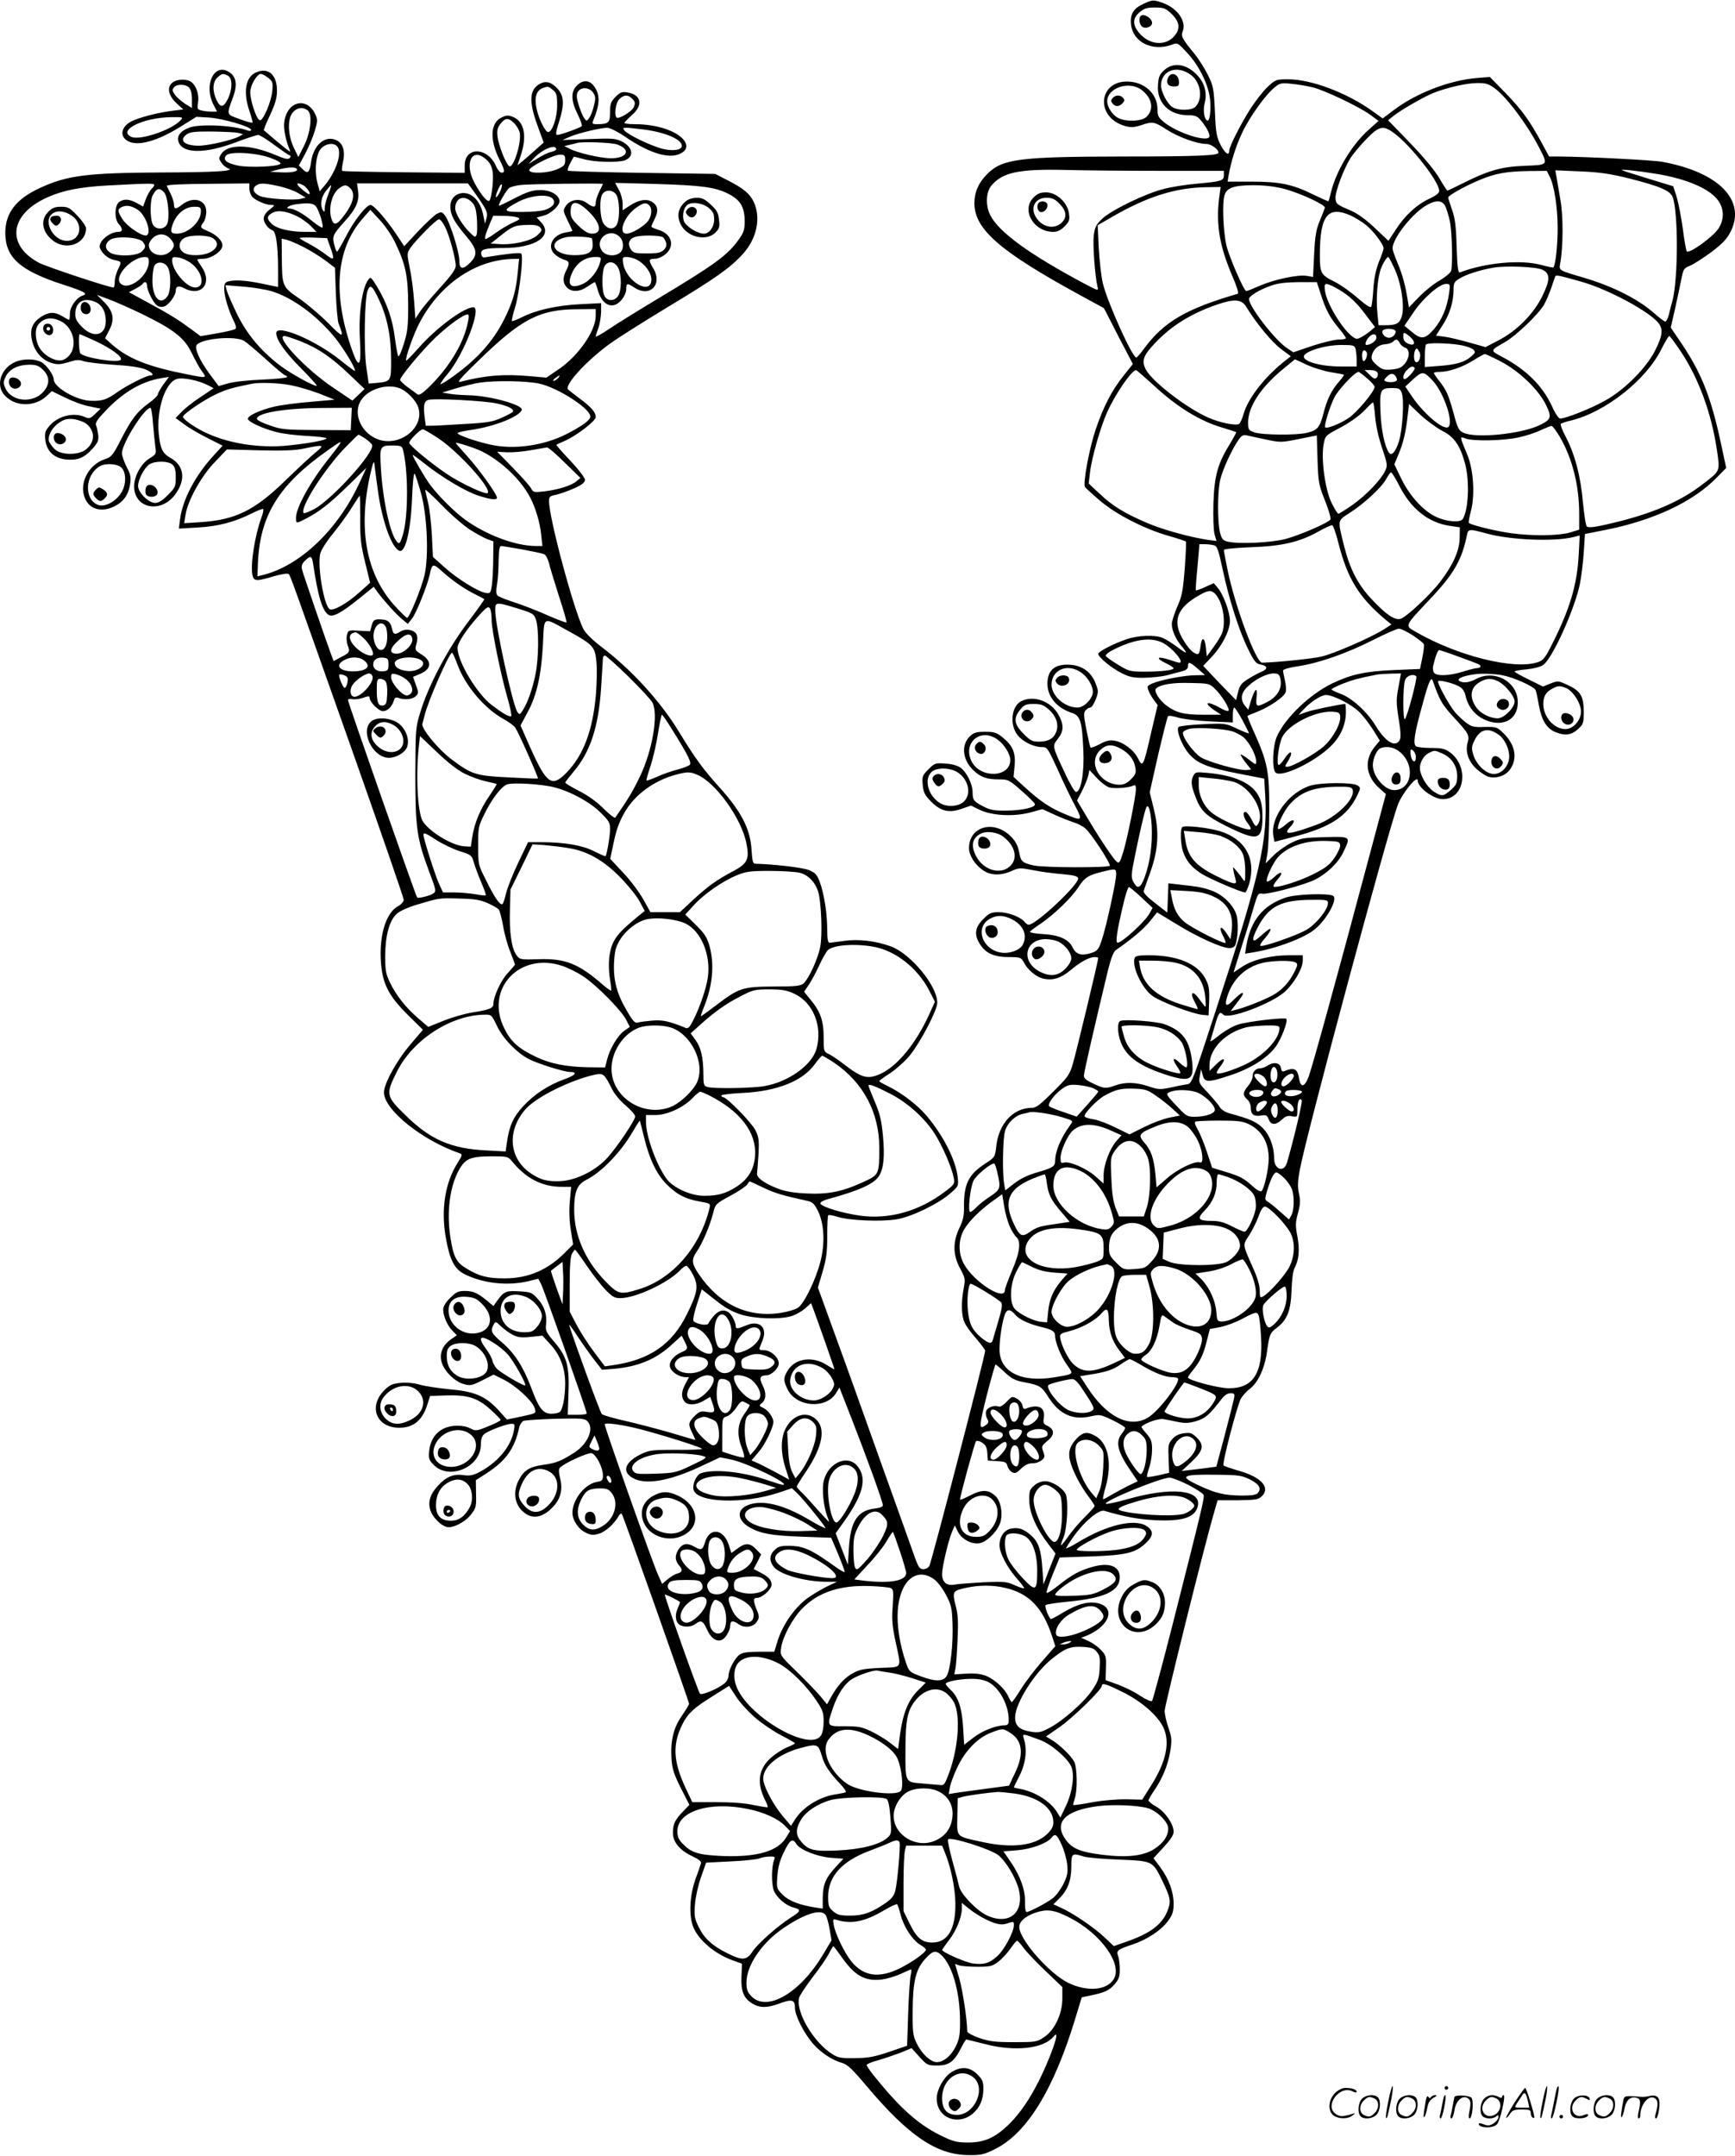 <svg version="1.0" xmlns="http://www.w3.org/2000/svg"
 width="966" height="1200" viewBox="0 0 966.749 1200.279"
 preserveAspectRatio="xMidYMid meet">
<g transform="translate(-0.064,1200.851) scale(0.1,-0.1)"
fill="#000000" stroke="none">
<path d="M6373 11991 c-57 -26 -77 -59 -70 -117 11 -97 118 -150 225 -112 34
13 34 13 87 -44 62 -66 110 -159 125 -238 11 -56 4 -140 -10 -140 -18 0 -28
57 -17 96 14 55 2 108 -36 151 -59 68 -136 82 -188 35 -27 -24 -33 -37 -36
-83 -8 -99 62 -169 167 -169 36 0 51 -5 66 -22 31 -35 54 -75 54 -94 0 -41
-181 16 -257 80 -28 23 -33 35 -33 70 0 78 -61 142 -146 152 -182 22 -210
-198 -32 -247 31 -8 49 -7 86 5 64 22 74 21 143 -24 65 -42 170 -80 220 -80
27 0 69 -29 69 -49 0 -16 -125 -21 -529 -21 -582 -1 -675 -13 -760 -98 -48
-48 -71 -101 -71 -162 0 -145 141 -268 588 -512 l134 -73 80 -156 81 -155 -51
-64 c-66 -82 -113 -173 -157 -303 -35 -104 -71 -299 -59 -318 3 -5 40 -39 82
-75 91 -78 251 -160 386 -198 49 -14 91 -28 94 -31 3 -3 0 -70 -6 -150 -10
-125 -15 -154 -42 -214 -16 -38 -30 -81 -30 -95 0 -36 21 -84 53 -122 40 -48
33 -49 -25 -5 -29 22 -66 44 -81 50 -44 17 -138 13 -198 -8 -74 -25 -159 -69
-159 -82 0 -18 74 -79 130 -107 46 -23 67 -27 130 -26 41 1 95 7 120 13 25 7
62 17 83 22 27 7 37 15 37 29 0 28 11 25 56 -15 l39 -34 -53 -1 c-60 0 -191
-25 -239 -45 -30 -13 -32 -16 -23 -40 5 -14 19 -38 30 -53 l21 -28 -36 -153
c-44 -192 -47 -197 -74 -143 -24 47 -82 90 -132 98 -25 4 -47 -1 -81 -20 -26
-14 -49 -22 -51 -18 -3 4 -13 48 -23 99 -15 76 -16 94 -5 107 8 9 19 16 26 16
8 0 21 20 31 45 16 43 16 47 -1 90 -22 60 -71 97 -135 103 -89 8 -133 -27
-133 -105 0 -73 53 -136 135 -162 48 -16 58 -46 65 -207 6 -128 -13 -234 -41
-234 -7 0 -36 48 -63 108 -70 149 -70 147 -37 189 33 43 33 79 2 134 -42 75
-139 110 -208 74 -54 -28 -65 -131 -19 -189 27 -35 90 -66 132 -66 33 0 34 -1
92 -127 31 -71 75 -161 96 -200 45 -85 41 -88 -62 -44 -79 33 -133 70 -218
147 l-63 58 6 60 c7 74 -10 114 -67 160 -33 27 -47 31 -97 31 -48 0 -63 -4
-84 -24 -51 -48 -43 -131 17 -189 41 -40 75 -52 143 -52 52 0 57 -2 126 -63
39 -34 73 -67 75 -74 7 -19 -73 -37 -162 -37 -65 -1 -88 4 -125 23 -54 28 -60
36 -60 80 0 45 -33 111 -67 136 -17 12 -49 21 -85 23 -55 4 -59 3 -94 -32 -34
-34 -36 -39 -32 -87 4 -42 12 -57 44 -90 55 -56 100 -68 170 -44 l55 19 47
-23 c67 -33 188 -40 281 -16 l70 19 68 -31 c37 -17 86 -36 108 -43 22 -7 51
-22 64 -34 33 -29 142 -196 135 -207 -7 -12 -362 -11 -421 1 -67 15 -74 21
-84 76 -7 35 -19 59 -45 85 -94 96 -234 58 -234 -64 0 -41 33 -93 79 -124 42
-29 100 -30 159 -3 40 18 46 18 120 4 42 -9 115 -18 162 -22 66 -6 85 -11 88
-23 6 -33 -234 -259 -276 -259 -5 0 -16 7 -23 17 -23 27 -91 53 -143 53 -43 0
-53 -4 -87 -39 -47 -46 -52 -89 -16 -142 32 -49 79 -69 159 -69 63 0 68 -2 82
-27 22 -44 70 -84 110 -93 53 -12 98 2 153 48 55 46 103 72 133 72 11 0 20 -2
20 -4 0 -18 -118 -508 -141 -589 -18 -62 -27 -75 -110 -157 -73 -73 -95 -90
-120 -90 -102 0 -183 -87 -197 -213 -7 -61 -7 -62 -64 -99 -91 -60 -117 -113
-116 -238 1 -50 -5 -77 -26 -120 -37 -78 -36 -149 4 -224 29 -54 30 -60 20
-113 -14 -77 -13 -147 4 -186 7 -18 36 -59 65 -91 28 -33 51 -64 51 -69 0 -27
-298 -1174 -311 -1199 -6 -10 -20 -18 -33 -18 -20 0 -27 10 -45 58 -11 31 -94
264 -185 517 -90 253 -207 580 -261 727 l-97 267 26 88 c21 71 26 109 26 199
0 61 2 113 6 116 3 3 26 -1 52 -9 66 -21 244 -28 328 -14 84 14 229 84 298
143 48 42 48 42 43 92 -11 96 -80 232 -175 344 -50 59 -140 127 -214 163 -27
13 -48 25 -48 28 1 4 29 24 63 46 34 23 83 67 108 98 59 74 151 249 152 291 3
92 -146 273 -257 315 -83 31 -183 43 -263 31 -38 -5 -74 -10 -80 -10 -9 0 -13
21 -13 71 0 91 -17 200 -41 266 -17 44 -25 53 -62 68 -34 14 -199 33 -298 35
-13 0 -17 15 -21 80 -7 114 -57 211 -178 345 -91 101 -137 163 -226 310 -103
169 -263 345 -432 473 -51 39 -89 77 -101 100 -54 108 -191 617 -191 711 0 25
4 30 37 36 20 4 65 20 100 35 47 21 63 34 63 49 0 11 -35 57 -81 106 -45 47
-80 87 -78 89 2 2 24 12 49 23 65 29 170 110 170 131 0 27 -23 54 -87 102 -32
24 -62 47 -66 51 -27 22 104 165 239 261 45 32 186 121 315 199 267 161 348
218 418 295 78 85 103 201 62 290 -22 47 -59 78 -151 124 l-64 33 -407 6
c-224 3 -410 9 -414 12 -3 4 2 22 12 40 10 19 19 35 20 37 0 2 25 -4 54 -12
58 -18 194 -21 232 -7 54 21 43 76 -20 106 -32 16 -57 17 -183 12 l-145 -5 41
18 c46 20 171 50 209 50 14 0 58 -22 99 -50 124 -85 229 -120 292 -100 48 16
61 45 37 79 -39 53 -153 91 -274 91 -33 0 -59 3 -59 7 0 4 19 23 41 43 65 56
54 114 -24 127 -31 5 -40 1 -67 -25 -26 -27 -30 -38 -30 -85 0 -59 -8 -67 -74
-67 -23 0 -27 3 -21 18 40 94 41 149 3 197 -25 32 -62 32 -93 0 -35 -34 -33
-86 5 -161 16 -32 26 -62 22 -65 -10 -10 -120 -49 -136 -49 -11 0 -8 18 11 78
29 90 26 141 -9 179 -34 37 -64 46 -97 29 -61 -32 -65 -96 -16 -232 l35 -96
-51 -46 c-28 -25 -61 -54 -73 -63 l-22 -18 19 57 c35 106 19 186 -43 212 -27
11 -37 11 -65 -3 -63 -30 -67 -124 -10 -237 29 -57 31 -70 10 -70 -8 0 -21 15
-29 33 -45 110 -176 115 -176 7 l0 -41 -339 3 c-187 2 -341 5 -344 8 -3 3 0
28 6 55 12 62 -4 105 -46 119 -61 22 -121 -35 -133 -125 -8 -59 -19 -68 -47
-40 l-21 21 36 67 c20 38 44 95 53 127 16 54 16 62 2 92 -47 98 -155 73 -172
-41 -6 -38 6 -101 32 -164 5 -12 -28 14 -146 115 -2 2 13 41 35 86 29 63 38
95 38 135 0 88 -48 131 -115 102 -60 -24 -75 -109 -39 -214 11 -33 19 -62 18
-66 -2 -3 -34 5 -71 19 -77 28 -75 21 -37 125 26 72 16 118 -31 142 -79 41
-132 -81 -80 -184 l21 -41 -32 0 c-18 0 -44 3 -57 7 -21 5 -22 10 -17 44 8 49
-14 105 -48 120 -14 7 -40 9 -60 5 -68 -13 -72 -75 -9 -132 l35 -32 -58 -7
c-84 -10 -198 -40 -236 -62 -44 -25 -58 -65 -33 -93 46 -51 163 -26 310 65
l90 56 70 -4 c76 -5 235 -51 235 -69 0 -5 -8 -7 -17 -4 -75 29 -261 39 -324
18 -50 -17 -73 -45 -65 -76 18 -71 145 -73 321 -7 60 23 116 41 124 41 9 0 49
-25 89 -55 40 -29 78 -56 85 -58 9 -3 9 -8 1 -16 -8 -9 -28 -4 -80 18 -140 59
-263 62 -300 6 -15 -23 -15 -27 0 -49 8 -14 26 -28 38 -32 43 -15 -68 -22
-367 -23 -418 -2 -530 -16 -681 -86 -133 -61 -193 -138 -194 -249 0 -139 81
-212 326 -291 117 -38 137 -49 105 -60 -34 -10 -71 -63 -71 -101 0 -19 -2 -34
-5 -34 -2 0 -19 9 -37 20 -42 25 -72 25 -115 -1 -52 -33 -68 -71 -54 -134 14
-62 56 -110 111 -126 31 -9 48 -8 92 5 43 14 59 15 83 6 17 -6 91 -15 165 -20
87 -5 150 -14 178 -25 40 -16 56 -35 30 -35 -22 0 -132 -56 -184 -93 -59 -42
-83 -50 -146 -48 -80 1 -208 75 -208 119 0 25 -41 82 -70 97 -36 19 -101 19
-143 1 -78 -33 -111 -123 -66 -180 56 -71 172 -75 241 -9 l27 26 74 -36 c40
-20 101 -43 136 -49 l62 -13 -30 -29 c-27 -26 -33 -28 -56 -18 -63 29 -152 7
-199 -49 -24 -28 -27 -39 -23 -77 7 -64 49 -103 116 -110 64 -6 101 9 147 60
30 34 35 46 32 77 -3 20 -8 44 -12 53 -6 13 6 32 46 74 101 109 205 170 316
189 l44 7 -31 -42 c-17 -24 -31 -49 -31 -56 0 -6 -22 -28 -49 -47 -66 -48 -97
-88 -156 -203 -45 -88 -53 -98 -89 -110 -87 -28 -141 -124 -117 -204 21 -72
90 -97 167 -60 53 26 81 65 90 128 5 35 2 52 -20 93 -14 28 -26 62 -26 76 0
54 125 253 159 253 4 0 11 -39 14 -87 4 -49 10 -107 13 -130 6 -40 5 -42 -34
-66 -47 -30 -85 -100 -84 -157 2 -123 152 -150 230 -41 59 81 48 159 -26 201
-46 26 -58 50 -67 136 -13 134 36 283 99 304 34 11 120 -6 177 -35 l30 -16
-73 -49 c-40 -26 -88 -64 -106 -83 l-33 -34 48 -35 c26 -20 85 -54 131 -77
l83 -42 -52 -57 c-100 -109 -171 -243 -185 -352 l-7 -53 104 6 c113 6 206 30
303 79 32 16 60 27 63 24 3 -3 -1 -25 -10 -48 -36 -97 -62 -261 -50 -319 7
-36 22 -37 121 -7 43 12 76 17 81 12 10 -10 15 -25 382 -1063 142 -403 259
-741 259 -752 0 -10 -13 -25 -29 -34 -66 -34 -105 -150 -99 -294 6 -133 39
-203 153 -315 l82 -81 -68 -80 c-77 -89 -149 -220 -149 -269 0 -96 212 -267
422 -339 16 -6 15 -11 -12 -54 -69 -109 -93 -257 -66 -413 22 -127 48 -178
106 -207 103 -51 238 -66 353 -39 l57 14 16 -31 c16 -30 254 -705 254 -719 0
-5 -24 -8 -53 -8 l-53 0 4 118 c6 154 -8 205 -78 287 -46 54 -51 64 -47 98 7
53 -9 103 -48 145 -31 34 -37 36 -103 40 -74 4 -84 0 -125 -58 l-17 -24 -37
31 c-55 44 -77 53 -124 53 -35 0 -47 -6 -80 -39 -26 -25 -39 -48 -39 -65 0
-36 24 -91 53 -119 l23 -24 -32 -22 c-47 -33 -66 -78 -53 -127 14 -50 73 -109
124 -123 37 -10 45 -8 103 21 l63 32 56 -28 c65 -32 158 -116 172 -157 9 -27
8 -29 -27 -38 -20 -5 -57 -13 -82 -18 l-45 -9 -48 53 c-71 77 -132 103 -269
115 -62 6 -136 17 -165 25 -32 10 -74 14 -108 11 -46 -4 -61 -10 -91 -39 -93
-91 -48 -211 81 -211 78 0 127 39 155 124 l17 53 88 3 c121 4 178 -14 249 -79
31 -28 56 -54 56 -58 0 -4 -31 -20 -69 -35 -65 -27 -70 -27 -99 -12 -40 21
-105 20 -148 0 -47 -22 -76 -67 -82 -125 -4 -43 -1 -51 25 -78 88 -88 263 -12
263 114 0 27 6 47 18 57 21 19 125 58 153 58 18 0 19 -4 13 -37 -16 -91 -92
-181 -198 -235 -30 -15 -50 -19 -83 -14 -57 8 -98 -10 -144 -61 -43 -47 -55
-90 -40 -136 13 -38 55 -81 88 -91 34 -11 106 26 139 70 27 34 29 44 27 114
l-1 76 58 37 c110 71 158 139 184 258 3 15 14 30 23 35 10 4 90 9 179 12 140
3 163 2 177 -13 41 -40 3 -129 -76 -178 -73 -46 -99 -56 -172 -66 -76 -11
-107 -31 -136 -89 -29 -58 -22 -122 17 -163 53 -56 119 -47 182 25 38 43 49
95 33 154 -7 29 -8 48 -2 56 21 25 159 88 179 82 25 -8 62 -81 62 -123 0 -27
-4 -32 -35 -37 -67 -13 -134 -98 -135 -171 0 -42 33 -92 75 -112 29 -14 41
-14 74 -5 36 11 85 55 109 99 6 10 13 15 17 12 7 -8 375 -1046 375 -1059 0 -5
-18 -34 -39 -65 -48 -68 -65 -140 -59 -240 4 -58 13 -86 52 -164 l48 -94 -35
-36 c-46 -48 -57 -71 -57 -120 0 -52 39 -98 110 -131 36 -17 50 -29 46 -40 -2
-8 -16 -48 -31 -89 -32 -90 -37 -203 -11 -266 31 -73 117 -146 216 -183 l55
-20 -3 -70 c-4 -82 12 -123 61 -152 41 -25 83 -25 152 1 68 25 85 21 85 -24 0
-44 50 -142 101 -201 44 -50 108 -92 163 -107 28 -8 57 -35 134 -127 235 -279
391 -384 567 -386 71 -1 88 3 147 32 180 88 330 332 451 732 l35 115 39 8 c88
18 112 29 142 62 26 30 31 44 31 85 0 27 -4 60 -9 74 -12 31 -5 37 79 65 82
27 162 80 200 133 24 33 30 51 30 94 0 66 -26 138 -75 204 l-37 50 56 61 c38
41 56 68 56 86 0 43 -46 110 -95 139 -25 14 -45 30 -45 36 0 5 14 29 31 54 47
68 77 142 90 219 10 63 9 76 -10 132 -12 34 -21 76 -21 94 0 29 220 914 272
1093 l23 80 111 0 c96 1 115 4 133 20 53 48 3 107 -121 143 -45 13 -86 27 -90
31 -9 9 74 327 96 371 9 16 32 42 51 56 46 36 82 113 95 205 14 100 16 104 55
135 58 44 78 95 82 208 2 59 8 108 17 125 25 48 29 101 16 174 -12 61 -12 78
3 132 13 48 14 71 5 110 -8 37 -7 68 6 135 35 191 492 1891 546 2031 24 64
110 168 110 134 0 -39 87 -104 140 -104 123 0 149 182 38 262 -27 19 -46 23
-103 23 -38 0 -76 4 -84 9 -18 12 -10 70 35 231 35 130 49 161 58 134 39 -110
51 -131 114 -200 86 -93 92 -103 80 -145 -14 -51 5 -106 52 -148 22 -19 51
-38 66 -42 45 -11 96 7 121 45 41 61 25 137 -41 200 -34 33 -39 34 -104 33
-61 -2 -72 1 -104 25 -20 16 -47 42 -61 58 -35 43 -101 165 -93 172 9 9 95
-14 123 -33 13 -8 25 -27 28 -42 16 -77 67 -131 140 -151 93 -25 160 29 152
122 -9 106 -132 169 -230 117 -39 -21 -73 -25 -95 -12 -21 14 36 34 110 40 37
2 96 -1 130 -8 63 -12 170 -60 184 -81 4 -6 12 -45 19 -85 15 -84 43 -130 91
-150 53 -22 90 -18 126 15 31 28 33 33 33 98 0 87 -18 116 -90 149 -52 24 -54
24 -95 8 l-42 -17 -79 39 c-43 21 -79 41 -79 45 0 3 30 9 67 12 41 4 78 14 93
25 51 37 172 304 203 447 8 39 18 118 22 176 l7 106 111 22 c270 53 492 157
624 293 l52 53 -29 135 c-54 254 -107 389 -215 551 l-65 96 25 109 c13 60 29
134 35 165 10 52 14 57 48 71 20 8 74 43 119 76 63 48 87 74 107 114 87 174
-66 330 -379 388 -53 10 -409 28 -572 30 l-61 0 -41 76 c-68 125 -111 184
-202 278 l-87 89 -74 -6 c-149 -12 -334 -83 -458 -176 l-65 -49 -60 43 c-142
101 -339 175 -466 175 -67 0 -71 -1 -114 -41 -24 -22 -67 -77 -95 -120 -53
-82 -120 -214 -120 -236 0 -32 -22 -18 -47 29 -24 47 -28 67 -33 190 -6 127
-9 142 -39 202 -18 36 -51 89 -74 117 -70 85 -77 99 -66 127 21 55 -30 128
-110 157 -54 19 -57 19 -108 -4z m152 -53 c48 -45 55 -85 20 -126 -49 -58
-137 -52 -195 14 -40 46 -40 84 1 118 25 21 41 26 85 26 47 0 59 -4 89 -32z
m112 -344 c54 -41 68 -130 26 -176 -21 -23 -99 -24 -131 -2 -28 19 -62 85 -62
119 0 85 90 117 167 59z m-5366 -4 c26 -14 25 -78 -1 -130 -25 -49 -41 -50
-63 -5 -24 50 -22 100 5 125 25 23 32 24 59 10z m224 -12 c25 -19 27 -26 23
-72 -5 -60 -52 -170 -70 -164 -21 7 -59 128 -52 168 7 40 39 90 58 90 7 0 26
-10 41 -22z m5821 -53 c70 -18 261 -109 323 -155 l43 -32 -56 -50 c-91 -81
-178 -224 -208 -343 -7 -27 -13 -52 -15 -54 -1 -2 -39 15 -85 37 -114 57 -187
72 -345 72 l-132 0 5 33 c16 85 39 159 75 237 42 90 130 213 183 256 28 23 37
25 92 19 33 -3 87 -12 120 -20z m1012 -4 c67 -49 182 -202 247 -328 53 -103
55 -100 -82 -105 -130 -6 -197 -25 -345 -99 -43 -22 -80 -39 -82 -39 -3 0 -24
32 -46 70 -26 44 -87 117 -163 196 l-122 126 29 23 c42 34 175 110 226 130 78
30 183 54 241 54 47 1 63 -4 97 -28z m-7274 3 c10 -10 16 -33 16 -65 l0 -49
-37 23 c-20 13 -46 35 -57 50 -16 22 -17 29 -6 42 16 20 64 19 84 -1z m5306
-12 c61 -46 73 -110 28 -152 -27 -25 -114 -28 -158 -5 -31 16 -60 61 -60 92 0
75 121 116 190 65z m-3279 -1 c21 -17 24 -28 24 -88 0 -68 -27 -146 -50 -147
-16 0 -51 70 -64 128 -14 62 -3 102 31 116 32 12 33 12 59 -9z m225 -16 c14
-21 14 -32 4 -72 -6 -27 -18 -57 -26 -68 -14 -19 -16 -19 -28 -2 -7 9 -21 42
-30 71 -13 42 -15 59 -6 75 16 30 65 28 86 -4z m219 -35 c15 -16 16 -24 7 -45
-11 -25 -84 -69 -96 -58 -14 15 -5 80 14 101 26 27 51 28 75 2z m-1810 -63
c28 -21 17 -125 -22 -201 l-30 -59 -24 49 c-34 70 -38 160 -9 197 23 29 56 35
85 14z m-709 -56 c-48 -53 -226 -113 -273 -92 -80 36 64 108 221 110 67 1 69
0 52 -18z m1859 -15 c13 -13 27 -36 31 -51 13 -51 -34 -204 -58 -189 -18 11
-59 115 -65 163 -4 37 -1 51 17 74 26 33 44 34 75 3z m725 -36 c120 -16 210
-55 210 -91 0 -24 -54 -31 -113 -15 -67 19 -187 77 -206 100 -12 14 -10 16 10
16 13 0 58 -5 99 -10z m4176 -18 c95 -69 254 -272 254 -324 0 -12 -18 -26 -52
-42 -70 -31 -138 -93 -189 -172 l-42 -64 -75 71 c-47 45 -95 80 -131 96 -84
36 -86 38 -89 70 -3 34 45 162 84 225 15 23 54 70 88 105 71 73 93 78 152 35z
m-6436 -1 l25 -7 -23 -13 c-38 -20 -172 -51 -224 -51 -81 0 -113 31 -66 64 18
13 49 16 143 15 66 -1 131 -4 145 -8z m2109 -64 c80 -28 58 -77 -34 -77 -57 0
-188 30 -232 54 l-28 14 30 7 c17 4 35 8 40 10 26 9 194 3 224 -8z m-1561 -9
c32 -32 -2 -139 -67 -218 l-29 -34 -12 44 c-19 70 -9 164 20 195 25 27 68 33
88 13z m1222 -18 c0 -5 -13 -11 -29 -15 -16 -3 -51 -20 -77 -37 l-49 -30 30
32 c49 52 125 82 125 50z m-1587 -50 c36 -13 55 -26 50 -31 -16 -16 -173 -22
-235 -10 -66 14 -88 32 -67 57 20 24 175 15 252 -16z m1189 0 c41 -31 51 -70
43 -155 -4 -41 -12 -78 -18 -82 -12 -7 -46 33 -82 99 -57 105 -19 198 57 138z
m448 -10 c0 -27 -6 -34 -42 -50 -53 -24 -158 -28 -158 -6 0 19 134 86 171 86
26 0 29 -4 29 -30z m-1495 -50 c8 -14 -33 -22 -96 -18 l-54 3 45 12 c58 14 97
16 105 3z m4822 -10 l343 0 0 -24 c0 -31 -13 -35 -145 -47 -60 -5 -146 -18
-190 -30 -102 -25 -292 -118 -343 -166 -34 -33 -41 -46 -47 -95 -6 -51 7 -226
21 -284 6 -24 4 -23 -72 17 -306 163 -477 287 -525 381 -28 55 -25 129 6 166
62 74 153 93 414 87 107 -3 349 -5 538 -5z m2748 -16 c176 -28 306 -85 352
-153 31 -47 31 -105 -2 -154 -33 -48 -166 -143 -176 -125 -4 7 -14 65 -22 128
-9 63 -24 142 -34 175 l-19 59 -134 41 c-74 23 -142 44 -150 48 -20 8 75 -1
185 -19z m-590 -15 c26 -49 45 -173 45 -289 0 -94 -12 -206 -24 -218 -2 -2
-31 4 -65 13 -112 32 -313 14 -456 -41 -10 -4 -14 30 -18 143 -3 116 -9 161
-26 207 -11 33 -21 63 -21 67 0 12 93 64 177 99 87 36 148 47 275 49 l97 1 16
-31z m446 -12 c172 -44 226 -67 240 -104 31 -81 31 -453 -1 -575 -6 -21 -15
-56 -20 -78 -6 -22 -15 -40 -20 -40 -5 0 -32 20 -59 44 -91 81 -231 152 -396
201 -140 41 -138 40 -131 78 17 93 18 265 1 357 -9 52 -19 110 -22 129 l-6 34
139 -6 c111 -5 166 -13 275 -40z m-8221 -36 c0 -5 -7 -14 -14 -21 -8 -6 -22
-31 -32 -55 l-16 -44 -36 20 c-43 23 -71 24 -98 5 -25 -19 -27 -96 -1 -123 23
-26 22 -43 -3 -43 -50 0 -114 -56 -103 -89 11 -30 45 -60 77 -67 45 -9 46 -10
25 -51 -10 -21 -19 -52 -19 -70 0 -18 -3 -33 -7 -33 -25 0 -377 117 -416 138
-176 95 -165 257 24 353 97 48 196 69 369 78 230 12 250 12 250 2z m530 -20
c0 -16 8 -37 17 -47 22 -21 75 -44 105 -44 21 0 21 -2 -9 -26 -21 -16 -33 -34
-33 -50 0 -24 26 -58 50 -66 18 -6 29 -81 30 -204 l0 -111 -87 18 c-91 19
-151 23 -190 13 -19 -5 -23 -13 -23 -44 0 -39 26 -124 55 -180 9 -18 13 -36 8
-40 -4 -5 -50 -16 -101 -25 l-94 -16 -51 38 c-75 55 -118 82 -240 148 l-108
59 35 18 c19 10 38 22 41 28 11 17 25 11 25 -10 0 -25 33 -92 54 -109 9 -8 26
-11 40 -7 25 6 66 61 66 89 0 25 17 29 49 12 94 -48 157 29 96 119 -14 20 -25
39 -25 41 0 3 15 5 33 5 44 0 107 43 107 74 0 28 -33 60 -83 81 -41 17 -43 21
-22 49 8 11 15 37 15 58 0 68 -73 89 -137 38 -33 -26 -43 -25 -43 3 0 12 -9
40 -20 62 -11 22 -20 40 -20 41 0 7 86 11 263 12 l197 2 0 -29z m163 14 c37
-8 86 -25 109 -39 l42 -25 -28 -7 c-40 -10 -197 1 -228 16 -35 16 -44 41 -22
57 22 16 43 16 127 -2z m137 5 c21 -11 46 -50 32 -50 -4 0 -23 13 -42 30 -34
28 -28 40 10 20z m963 -52 c62 -89 67 -100 58 -134 l-8 -29 -8 40 c-9 49 -27
84 -52 107 -54 49 -133 20 -133 -49 0 -48 20 -86 85 -163 65 -76 70 -106 26
-151 -42 -42 -61 -38 -61 11 0 49 -53 216 -79 250 -18 23 -21 23 -47 10 -14
-8 -61 -52 -104 -97 l-77 -83 -45 68 c-56 83 -125 162 -143 162 -23 0 -93 -89
-137 -176 -24 -46 -46 -84 -49 -84 -4 0 -11 17 -16 39 -12 46 -7 57 57 128 64
70 84 115 76 169 l-6 44 309 0 309 0 45 -62z m132 12 c-23 -44 -30 -31 -9 16
9 22 18 34 21 27 2 -6 -3 -26 -12 -43z m575 47 c0 -1 -9 -20 -20 -42 -11 -22
-20 -50 -20 -62 0 -29 -13 -29 -50 -2 -37 28 -93 20 -117 -17 -16 -24 -15 -28
10 -80 15 -30 27 -56 27 -58 0 -2 -16 -6 -36 -9 -78 -13 -110 -85 -57 -126 14
-12 37 -24 50 -27 27 -7 29 -21 8 -60 -20 -40 -19 -70 5 -94 27 -27 70 -25
114 5 20 14 39 25 41 25 2 0 9 -17 15 -39 24 -91 85 -118 134 -60 15 18 26 43
26 60 0 34 5 35 45 9 87 -58 160 17 105 108 -27 44 -25 52 9 52 17 0 42 11 60
26 54 45 35 113 -39 135 -22 7 -40 15 -40 18 0 4 9 24 19 44 22 44 18 72 -15
94 -30 19 -75 12 -126 -22 l-38 -25 0 38 c0 20 -9 55 -21 76 l-21 39 224 -6
c261 -8 334 -18 407 -55 67 -34 91 -74 91 -153 0 -47 -5 -63 -34 -103 -60 -85
-134 -139 -446 -326 -113 -68 -238 -145 -277 -172 -40 -27 -73 -45 -73 -41 0
4 7 26 15 48 8 22 14 62 15 89 l0 49 -117 -6 c-131 -7 -244 -32 -323 -72 -29
-14 -54 -24 -57 -22 -2 3 5 36 17 74 25 80 49 289 35 302 -8 7 -82 -1 -203
-21 -11 -2 -18 5 -20 18 -4 27 19 34 124 34 180 0 279 68 210 143 l-25 27 38
10 c43 11 94 60 89 85 -6 34 -54 59 -110 58 -41 -1 -70 -10 -140 -46 -48 -25
-88 -44 -88 -41 0 15 45 91 59 99 9 6 36 13 61 16 45 6 460 11 460 6z m-1530
-57 c-11 -28 -20 -63 -20 -78 0 -21 -2 -24 -10 -12 -17 27 -11 72 16 107 14
18 27 33 29 33 3 0 -4 -23 -15 -50z m125 30 c25 -28 14 -80 -30 -139 -44 -61
-62 -69 -75 -35 -22 56 -3 142 37 174 32 25 45 25 68 0z m5200 0 c85 -22 231
-89 228 -105 -1 -5 -14 -38 -28 -72 -21 -50 -27 -85 -32 -188 l-6 -126 -36 6
c-49 8 -180 -20 -263 -56 -36 -16 -69 -29 -73 -29 -13 0 -95 189 -111 255 -17
75 -24 232 -11 277 12 43 49 57 158 58 64 0 122 -7 174 -20z m-362 -57 c-17
-145 4 -266 75 -431 26 -61 36 -94 29 -97 -286 -83 -411 -156 -519 -302 -21
-29 -42 -53 -46 -53 -22 0 -158 301 -186 412 -9 37 -19 125 -23 196 l-6 129
69 40 c205 120 364 170 542 172 l74 1 -9 -67z m-5878 37 c22 -24 33 -146 16
-178 -17 -33 -68 -30 -81 4 -14 35 -13 130 1 157 22 41 38 45 64 17z m2519
-12 c18 -26 22 -122 6 -162 -13 -35 -54 -35 -76 0 -22 32 -25 144 -5 167 19
24 57 21 75 -5z m-353 -24 c18 -22 1 -46 -42 -61 -19 -7 -76 -12 -127 -12
-112 -1 -115 8 -23 57 73 37 167 45 192 16z m-451 -19 c18 -19 24 -39 28 -94
2 -38 2 -77 -2 -87 -6 -15 -9 -15 -32 7 -43 40 -87 111 -87 140 0 59 51 78 93
34z m5424 -22 c7 -16 19 -53 25 -83 13 -61 17 -246 7 -278 -4 -11 -33 -35 -64
-53 -31 -17 -83 -59 -114 -91 l-57 -59 -6 38 c-14 87 -29 142 -56 207 -16 37
-29 75 -29 84 0 53 100 183 179 234 59 37 96 37 115 1z m-6290 -5 c18 -30 41
-106 33 -114 -3 -3 -27 12 -54 34 -54 44 -103 72 -130 72 -27 0 -2 18 32 23
78 11 104 7 119 -15z m1510 -18 c73 -68 86 -130 26 -130 -21 0 -42 12 -75 43
-37 35 -45 50 -45 79 0 63 32 65 94 8z m344 28 c17 -17 15 -54 -4 -84 -20 -30
-92 -74 -122 -74 -51 0 -12 101 57 147 38 26 52 28 69 11z m-2851 -24 c49 -31
84 -144 45 -144 -30 0 -107 55 -130 92 -28 45 -28 56 1 68 25 10 51 5 84 -16z
m353 -10 c0 -58 -71 -124 -134 -124 -35 0 -39 12 -20 60 22 54 68 90 117 90
33 0 37 -3 37 -26z m540 -29 c25 -13 58 -37 74 -54 l30 -31 -62 0 c-87 0 -161
18 -189 46 -28 28 -26 44 8 61 30 16 79 8 139 -22z m544 -148 c57 -119 70
-184 71 -342 0 -120 -3 -151 -24 -218 -13 -43 -27 -74 -31 -70 -4 4 -12 50
-19 102 -13 104 -44 194 -99 285 -33 54 -36 57 -49 40 -35 -48 -55 -188 -47
-330 9 -150 -4 -172 -40 -73 -114 318 -95 572 56 744 l42 48 53 -57 c29 -31
68 -88 87 -129z m5325 153 c23 -11 61 -34 82 -51 41 -32 99 -109 99 -130 0 -7
-11 -41 -26 -76 -17 -43 -27 -92 -31 -151 -3 -48 -8 -92 -12 -99 -4 -8 -30 9
-75 48 -37 33 -94 73 -125 89 -82 41 -86 48 -86 154 0 219 45 274 174 216z
m-4644 -10 c17 -7 14 -10 -25 -28 -25 -11 -67 -36 -95 -56 -27 -20 -54 -36
-58 -36 -9 0 -2 26 24 88 l18 42 58 -1 c32 0 67 -4 78 -9z m-405 -51 c24 -46
60 -178 60 -218 0 -19 -24 -53 -86 -121 -48 -52 -99 -113 -113 -134 l-26 -40
-7 100 c-4 54 -14 136 -24 181 -16 79 -16 84 1 110 28 43 147 163 161 163 8 0
23 -18 34 -41z m531 -5 c11 -14 9 -20 -18 -44 -34 -31 -136 -54 -214 -48 l-44
3 59 47 c65 51 75 55 152 57 37 1 55 -4 65 -15z m445 -55 c22 -24 21 -69 -2
-86 -31 -23 -81 -16 -100 13 -44 66 48 133 102 73z m-2503 -11 c23 -27 22 -43
-5 -68 -42 -39 -118 -16 -118 36 0 13 12 32 27 44 32 25 69 20 96 -12z m235 6
c32 -22 28 -51 -10 -74 -41 -25 -124 -27 -156 -4 -31 21 -26 64 8 81 36 18
131 16 158 -3z m2110 0 c2 -1 5 -17 5 -35 2 -42 -27 -59 -101 -59 -119 0 -156
75 -49 100 28 7 136 3 145 -6z m399 4 c21 -28 22 -49 3 -68 -16 -16 -34 -20
-95 -20 -67 0 -76 2 -90 24 -18 27 -11 54 19 66 33 14 152 12 163 -2z m-2900
-24 c17 -24 17 -30 -7 -54 -26 -26 -143 -29 -178 -4 -28 20 -28 48 1 69 32 24
164 16 184 -11z m1044 -29 c26 -74 23 -78 -28 -39 -25 19 -68 46 -95 60 -26
13 -48 27 -48 30 0 2 35 4 77 2 l76 -3 18 -50z m-148 0 c37 -19 92 -53 121
-75 l53 -40 5 -143 c3 -78 10 -153 15 -167 33 -84 26 -83 -59 3 -46 46 -119
108 -163 138 -92 63 -93 66 -94 233 l-1 98 28 -6 c15 -4 58 -22 95 -41z m-863
-80 c0 -82 -118 -170 -160 -120 -33 40 66 145 138 145 17 0 22 -6 22 -25z
m237 -11 c64 -49 78 -134 21 -134 -48 0 -128 94 -128 151 0 19 4 21 36 16 20
-3 52 -18 71 -33z m2278 9 c-12 -50 -55 -104 -97 -123 -70 -31 -92 -4 -56 69
26 52 72 81 127 81 31 0 33 -2 26 -27z m204 12 c45 -23 81 -72 81 -110 0 -93
-140 -13 -157 89 -5 34 -4 36 21 36 15 0 40 -7 55 -15z m4221 -48 c38 -80 58
-210 42 -266 -13 -42 -29 -51 -94 -51 l-36 0 -7 74 c-7 74 0 173 16 229 9 31
36 77 45 77 3 0 18 -28 34 -63z m-4884 -19 c-10 -100 -23 -151 -62 -236 -63
-138 -154 -244 -301 -349 -35 -25 -66 -44 -68 -41 -2 2 16 29 41 58 91 110
191 371 142 370 -53 -1 -208 -116 -307 -229 -35 -39 -65 -70 -67 -68 -8 8 40
145 73 208 112 215 310 352 517 358 l39 1 -7 -72z m-1949 22 c18 -36 16 -131
-3 -158 -39 -56 -84 -10 -84 86 0 35 5 72 11 83 15 28 60 22 76 -11z m2508 0
c20 -38 20 -129 -1 -158 -20 -29 -60 -29 -75 1 -16 28 -15 136 0 165 18 33 57
29 76 -8z m5150 -11 c44 -21 44 -57 -1 -148 -49 -99 -141 -192 -243 -245 l-73
-38 -92 26 c-50 14 -112 29 -137 32 l-47 6 38 60 c39 60 60 129 60 199 0 34 5
42 33 59 35 22 112 47 185 60 70 13 242 6 277 -11z m215 -66 c156 -44 389
-171 435 -235 23 -34 18 -70 -22 -149 -50 -98 -169 -218 -277 -278 -75 -43
-221 -101 -252 -101 -8 0 -27 27 -43 63 -53 117 -143 208 -281 281 -67 36 -68
34 15 81 62 35 187 155 219 209 13 23 31 66 41 96 10 30 20 58 22 63 5 8 22 4
143 -30z m-1450 -70 c28 -88 50 -128 99 -188 23 -27 41 -53 41 -57 0 -5 -18
-8 -41 -8 -22 0 -88 -16 -146 -35 l-106 -36 -37 25 c-66 44 -210 230 -210 272
0 16 56 51 122 74 39 14 81 19 155 20 l101 0 22 -67z m73 41 c72 -37 120 -79
173 -150 l56 -74 -23 -20 c-13 -11 -36 -27 -52 -36 -25 -13 -29 -13 -51 3 -57
43 -141 181 -152 252 -7 47 -1 50 49 25z m642 -36 c-11 -80 -41 -151 -86 -202
-49 -55 -70 -57 -123 -12 l-40 33 49 72 c52 79 145 161 183 161 23 0 24 -2 17
-52z m-6560 11 c115 -35 249 -133 350 -256 49 -59 122 -180 113 -188 -1 -1
-39 26 -82 61 -138 111 -356 203 -356 150 0 -37 47 -104 136 -194 52 -52 92
-97 90 -99 -8 -8 -142 65 -203 111 -107 81 -187 176 -242 289 -27 56 -53 115
-57 131 l-7 29 99 -8 c54 -4 126 -16 159 -26z m600 -53 c44 -94 65 -202 65
-331 0 -118 0 -119 -86 -127 l-39 -3 -13 90 c-15 105 -10 385 7 428 15 38 27
28 66 -57z m-1320 -75 c176 -86 235 -133 275 -218 18 -37 43 -83 56 -100 29
-38 28 -39 -81 -17 -215 42 -326 86 -415 162 l-44 39 23 45 c32 60 24 105 -29
158 l-39 39 67 -25 c37 -14 121 -51 187 -83z m-256 65 c33 -17 51 -54 51 -103
0 -80 -67 -98 -131 -34 -30 30 -39 46 -39 73 0 70 52 98 119 64z m6406 -24
c54 -89 143 -197 193 -234 l55 -41 -44 -35 c-107 -87 -195 -202 -219 -286 -7
-25 -18 -50 -24 -55 -15 -13 -106 5 -172 34 -121 53 -312 200 -348 267 -26 49
-16 79 52 150 91 96 200 163 344 213 97 33 137 30 163 -13z m-3625 -50 c0 -85
-99 -227 -213 -302 l-62 -42 -90 8 c-146 13 -248 5 -389 -31 -22 -6 -1 19 99
116 240 234 341 287 553 288 l102 1 0 -38z m-716 -52 c-26 -111 -105 -239
-213 -345 -38 -36 -55 -47 -65 -40 -7 6 -31 24 -54 40 -23 17 -41 35 -42 40 0
18 125 168 200 239 73 68 153 126 176 126 9 0 9 -14 -2 -60z m-2268 24 c90
-43 102 -178 19 -216 -34 -16 -100 15 -131 61 -27 39 -32 107 -11 133 31 39
71 46 123 22z m7439 -54 c9 -15 -13 -40 -35 -40 -22 0 -44 25 -35 40 3 5 19
10 35 10 16 0 32 -5 35 -10z m99 -53 c15 -23 0 -32 -29 -19 -17 8 -25 20 -25
38 0 25 1 26 22 12 12 -8 26 -22 32 -31z m-7342 -5 c89 -42 152 -88 142 -104
-13 -21 -210 11 -226 36 -8 12 -11 106 -3 106 2 0 42 -17 87 -38z m7138 18 c0
-17 -32 -40 -56 -40 -10 0 -3 25 13 42 21 24 43 23 43 -2z m-5993 -20 c99 -40
169 -88 271 -185 l84 -80 -34 -33 -34 -32 -111 75 c-151 102 -322 285 -267
285 8 0 49 -14 91 -30z m7689 -56 c100 -151 171 -344 201 -547 18 -124 21
-116 -79 -193 -115 -89 -257 -153 -453 -204 -127 -32 -177 -41 -192 -32 -6 4
-15 64 -22 133 -12 145 -46 274 -97 369 -18 35 -31 67 -26 71 4 3 29 12 56 18
191 46 419 226 503 396 21 41 41 75 45 75 4 0 32 -39 64 -86z m-8004 58 c14
-9 70 -56 123 -104 53 -49 101 -88 106 -88 5 0 9 -4 9 -9 0 -4 -62 -11 -137
-14 -76 -3 -162 -12 -191 -21 l-53 -15 -50 67 c-58 79 -88 147 -71 164 36 36
218 50 264 20z m6438 -11 c5 -11 19 -23 30 -26 28 -9 26 -57 -3 -91 -18 -21
-34 -27 -73 -31 -43 -3 -53 0 -82 25 -27 24 -32 34 -27 55 9 35 38 59 74 61
17 1 36 7 43 14 17 17 26 15 38 -7z m334 -11 c33 -5 67 -17 75 -25 15 -15 13
-18 -12 -40 -35 -31 -83 -45 -179 -52 l-78 -6 0 60 c0 33 3 63 7 66 10 10 119
8 187 -3z m-580 -22 c3 -13 6 -40 6 -60 l0 -38 -88 0 c-131 0 -237 37 -198 69
33 27 123 50 197 51 71 0 77 -2 83 -22z m356 -18 c12 -22 -4 -65 -21 -55 -16
10 -10 75 7 75 2 0 8 -9 14 -20z m-295 0 c8 -13 -4 -50 -16 -50 -5 0 -9 14 -9
30 0 30 13 40 25 20z m748 -52 c103 -54 211 -157 252 -242 33 -69 30 -81 -36
-113 -102 -49 -356 -75 -424 -42 -26 12 -33 25 -55 109 -29 104 -39 127 -81
181 -16 20 -29 40 -29 43 0 3 15 6 33 6 51 0 126 26 187 64 30 19 59 35 63 35
5 1 46 -18 90 -41z m-1080 -19 c36 -16 96 -35 134 -41 37 -6 70 -12 72 -14 2
-2 -10 -19 -28 -39 -41 -47 -66 -98 -86 -176 -20 -78 -33 -94 -90 -108 -58
-15 -251 -13 -295 2 -33 12 -35 15 -35 57 1 86 71 193 188 290 40 33 73 60 73
60 1 0 31 -14 67 -31z m-7042 -28 c37 -37 38 -79 3 -120 -56 -67 -176 -59
-212 15 -14 31 -14 37 0 67 20 42 68 66 131 67 40 0 53 -5 78 -29z m7642 12
c8 -7 -41 -63 -55 -63 -15 0 -8 30 12 50 21 21 32 24 43 13z m-1446 -105 c121
-112 246 -189 363 -225 47 -14 87 -27 89 -29 1 -1 -14 -30 -34 -63 -69 -111
-88 -179 -93 -331 -2 -79 0 -151 6 -174 l11 -38 -47 6 c-101 15 -253 57 -341
95 -124 53 -193 95 -264 163 l-60 56 7 61 c9 80 59 255 95 335 46 103 138 236
162 236 3 0 51 -42 106 -92z m1240 76 c3 -8 0 -21 -6 -27 -8 -8 -18 -5 -38 16
l-28 27 33 0 c20 0 35 -6 39 -16z m-59 -30 c23 -19 42 -41 42 -47 0 -26 -100
-145 -146 -175 -47 -31 -119 -60 -129 -51 -8 8 23 109 50 165 22 45 115 144
136 144 3 0 24 -16 47 -36z m364 -11 c70 -74 128 -263 80 -263 -38 0 -133 84
-193 172 l-38 56 44 41 c50 46 59 45 107 -6z m-202 18 c8 -16 6 -21 -10 -26
-11 -3 -29 -3 -41 0 -19 6 -20 8 -3 26 22 24 41 24 54 0z m-4670 -6 c-7 -8
-18 -15 -24 -15 -6 0 -2 7 8 15 25 19 32 19 16 0z m-106 -30 c104 -22 286
-139 286 -184 0 -20 -46 -53 -136 -99 -115 -58 -266 -83 -391 -63 -72 11 -213
57 -213 70 0 4 35 12 78 18 129 19 267 74 280 111 9 28 -182 81 -303 82 -33 1
-78 4 -100 8 l-40 7 79 24 c44 13 102 27 130 31 88 13 258 10 330 -5z m-1384
-9 c41 -8 113 -29 160 -47 l85 -34 -135 -12 c-74 -6 -165 -18 -203 -27 -79
-19 -150 -52 -145 -69 6 -17 83 -53 158 -72 36 -10 113 -19 173 -22 59 -3 107
-9 107 -13 0 -10 -95 -28 -213 -40 -164 -17 -342 12 -472 77 -58 29 -115 70
-115 83 0 15 124 99 192 129 55 25 85 33 193 55 43 8 144 5 215 -8z m607 -17
c40 -15 91 -67 104 -106 38 -117 -112 -229 -234 -175 -91 40 -132 150 -81 219
42 59 142 88 211 62z m5584 -26 c15 -37 5 -203 -15 -269 -19 -60 -42 -86 -57
-63 -23 36 -42 123 -46 221 -6 127 -1 138 63 138 39 0 46 -3 55 -27z m-5042
-59 c62 -14 91 -28 91 -44 0 -4 -27 -19 -60 -34 -52 -24 -81 -29 -208 -36 -81
-5 -163 -10 -183 -10 l-36 0 -7 54 c-7 62 -2 83 22 90 32 10 317 -5 381 -20z
m4894 -74 c4 -49 19 -116 39 -175 30 -90 31 -97 16 -128 -24 -50 -105 -134
-181 -188 -39 -27 -74 -49 -79 -49 -5 0 -22 28 -39 63 -36 77 -58 245 -43 323
9 49 9 49 94 94 50 27 103 64 130 92 25 26 48 48 51 48 3 0 9 -36 12 -80z
m375 -79 c66 -33 100 -83 127 -186 25 -98 18 -254 -14 -305 -14 -21 -90 -15
-148 12 -71 33 -145 114 -193 210 l-40 83 25 60 c26 64 40 123 50 218 l7 58
64 -61 c36 -33 91 -73 122 -89z m-6080 67 l-3 -63 -190 1 c-174 1 -196 3 -259
25 -39 13 -71 29 -73 35 -11 34 151 62 365 63 l163 1 -3 -62z m-1479 -25 c54
-41 53 -106 -2 -147 -42 -31 -136 -30 -171 3 -14 13 -28 33 -32 43 -9 30 15
77 55 104 29 20 45 24 80 21 24 -3 55 -14 70 -24z m8213 -75 c70 -120 108
-271 108 -430 l0 -87 -52 -16 c-61 -18 -210 -20 -325 -4 -85 11 -231 47 -238
58 -2 4 3 34 12 67 23 90 14 230 -21 314 -43 103 -43 102 -10 89 42 -16 207
-13 292 5 40 8 96 26 125 40 29 13 57 25 62 25 6 1 27 -27 47 -61z m-6249 -8
c114 -76 299 -281 275 -305 -11 -11 -152 55 -230 108 -89 60 -207 158 -207
172 -1 13 61 75 75 75 7 0 46 -23 87 -50z m-406 -2 c18 -13 35 -28 37 -35 16
-40 -223 -304 -322 -357 -29 -15 -56 -26 -59 -23 -24 25 104 229 222 356 43
44 80 81 83 81 3 0 21 -10 39 -22z m5014 -4 c85 -18 88 -18 187 2 l100 20 4
-135 c4 -128 7 -141 42 -229 20 -51 34 -98 30 -104 -12 -19 -171 -88 -251
-109 -82 -21 -258 -29 -320 -15 -28 6 -34 14 -44 49 -15 58 -15 231 1 297 13
56 67 173 103 223 14 21 26 27 41 24 11 -2 60 -13 107 -23z m-5157 -26 c-4 -7
-30 -42 -59 -78 -104 -130 -185 -276 -185 -332 0 -34 0 -34 53 -7 77 40 131
82 235 183 l104 101 -36 -78 c-120 -265 -335 -470 -546 -520 l-25 -6 3 77 c12
264 117 433 386 623 74 52 81 56 70 37z m796 -43 c108 -55 216 -159 267 -259
28 -54 53 -138 59 -202 l7 -64 -39 0 c-111 1 -270 60 -388 144 -61 44 -149
131 -198 196 -26 34 -98 157 -98 167 0 3 29 -18 64 -46 100 -80 234 -159 304
-181 69 -22 102 -25 102 -11 0 19 -101 160 -164 229 -36 40 -66 74 -66 76 0 7
114 -30 150 -49z m-930 -3 c-25 -20 -101 -91 -170 -158 -171 -166 -277 -218
-469 -231 l-94 -6 7 44 c11 80 89 220 164 297 l67 70 180 -5 c134 -3 198 -1
250 10 111 23 116 21 65 -21z m484 21 c32 -108 33 -380 1 -482 -14 -46 -19
-52 -31 -39 -38 38 -80 228 -91 411 -7 124 -6 127 69 127 36 0 48 -4 52 -17z
m904 -79 l87 -85 -23 -19 c-29 -24 -103 -47 -181 -56 -55 -6 -60 -5 -71 17 -7
13 -53 65 -101 114 l-88 90 57 -3 c31 -1 91 4 132 12 41 7 81 14 88 15 8 1 53
-38 100 -85z m-1042 -153 c23 -172 78 -324 121 -338 33 -11 63 115 70 300 3
76 9 135 14 130 4 -4 19 -51 34 -103 36 -125 46 -356 21 -463 -17 -72 -84
-237 -97 -237 -4 0 -34 29 -67 65 -163 178 -209 436 -135 748 13 55 18 65 20
42 2 -16 10 -82 19 -144z m-1144 142 c13 -12 18 -31 18 -71 0 -51 -3 -57 -44
-98 -30 -31 -52 -44 -71 -44 -36 0 -95 58 -95 94 0 35 34 101 62 120 30 21
106 21 130 -1z m-285 -16 c27 -26 28 -91 2 -136 -29 -51 -93 -87 -132 -72 -80
31 -73 169 11 216 32 18 98 13 119 -8z m7119 -98 c66 -132 163 -209 284 -227
l55 -8 -1 -60 c-1 -70 -37 -150 -109 -244 -57 -74 -190 -198 -221 -206 -33 -8
-79 23 -159 108 -77 81 -122 168 -154 294 -38 153 -40 143 31 189 80 51 179
143 203 189 11 20 23 36 27 36 4 0 24 -32 44 -71z m-5177 -248 c35 -22 79 -46
97 -53 l34 -12 -1 -96 c0 -52 -4 -117 -7 -145 -7 -46 -9 -50 -32 -47 -40 4
-163 80 -232 143 l-65 58 -6 123 c-4 68 -13 150 -22 183 -8 33 -15 64 -15 68
0 5 42 -34 93 -86 50 -52 121 -113 156 -136z m-611 62 c-1 -108 3 -146 27
-243 l28 -115 -56 -50 c-73 -66 -153 -111 -171 -96 -31 26 -66 231 -52 304 4
22 32 67 75 120 37 46 85 112 105 146 21 33 39 61 41 61 2 0 3 -57 3 -127z
m5449 -131 c51 -203 115 -308 267 -435 l30 -24 -45 -29 c-72 -45 -273 -133
-345 -150 -51 -12 -247 -32 -331 -34 -34 0 -152 318 -193 520 -11 54 -20 102
-20 108 0 5 64 12 148 15 175 6 271 28 376 86 39 22 75 38 80 37 5 -1 20 -43
33 -94z m826 48 c132 -37 379 -47 486 -20 l34 9 -6 -112 c-9 -164 -50 -300
-146 -490 -40 -80 -51 -94 -81 -104 -132 -45 -453 35 -688 173 -53 31 -54 29
81 172 139 146 183 223 212 365 6 32 14 33 108 7z m-1518 -66 c18 -4 25 -26
49 -137 34 -162 93 -347 144 -447 31 -63 42 -76 66 -80 40 -7 43 -25 7 -40
-17 -7 -51 -25 -76 -41 -37 -23 -47 -36 -56 -73 l-11 -45 -92 95 -91 96 47 50
c59 62 103 150 102 203 -1 48 -37 146 -68 182 l-22 26 -49 -22 c-26 -12 -49
-20 -51 -18 -2 1 2 60 9 130 l11 127 31 0 c16 0 39 -3 50 -6z m-3855 -23 c58
-11 112 -22 121 -26 10 -3 22 -25 28 -48 5 -23 31 -107 56 -186 26 -78 45
-145 42 -147 -2 -2 -48 15 -103 39 -54 24 -137 57 -184 72 -47 15 -90 32 -97
39 -8 8 -9 26 -3 61 5 28 9 87 9 133 1 59 5 82 14 82 6 0 59 -9 117 -19z
m-1165 -78 c28 -187 52 -265 87 -287 24 -14 70 11 172 93 l79 64 20 -28 c37
-50 102 -122 136 -151 l34 -28 23 29 c24 30 86 185 99 245 13 64 18 65 71 17
58 -52 122 -96 184 -127 25 -12 47 -24 49 -26 2 -2 -40 -61 -93 -131 -110
-146 -218 -349 -263 -498 -27 -88 -27 -96 -28 -350 0 -297 8 -354 77 -539 38
-101 40 -110 24 -121 -17 -13 -85 -30 -91 -23 -7 6 -385 1086 -385 1098 0 8 9
10 23 7 12 -3 39 0 60 7 30 11 37 11 37 1 0 -24 51 -75 74 -75 26 0 50 24 61
58 5 18 11 21 28 15 35 -12 77 -7 95 11 15 15 16 20 0 62 l-16 45 36 15 c67
27 72 71 13 109 -38 23 -39 26 -30 60 7 23 6 41 0 54 -14 25 -60 33 -88 15
-32 -20 -41 -18 -48 15 -7 34 -21 48 -50 51 -44 5 -55 0 -63 -32 l-9 -33 -61
3 c-60 4 -61 3 -68 -24 -4 -15 -2 -41 4 -57 14 -37 11 -42 -39 -67 l-39 -21
-11 28 c-30 80 -161 462 -166 484 -4 19 1 32 18 48 31 29 37 27 44 -16z m5028
-171 c42 -47 60 -155 37 -218 -6 -15 -27 -50 -48 -78 l-37 -51 -5 48 c-6 61
-24 65 -30 7 -4 -33 -9 -44 -20 -42 -24 6 -50 34 -81 87 -56 98 -29 171 91
239 53 31 71 32 93 8z m-3888 -80 c84 -26 91 -30 102 -62 17 -50 16 -218 -3
-307 -17 -82 -44 -158 -71 -199 -15 -24 -18 -25 -29 -9 -26 35 -124 483 -124
567 0 47 4 47 125 10z m-151 -8 c3 -9 6 -34 6 -57 0 -54 51 -304 88 -432 16
-55 25 -101 21 -103 -12 -5 -48 16 -107 61 -84 63 -192 244 -192 320 0 27 50
103 115 175 50 56 60 61 69 36z m436 -119 c136 -75 146 -86 154 -171 4 -38 2
-121 -3 -184 -18 -200 -70 -336 -163 -432 -83 -85 -111 -65 -204 142 l-53 120
39 73 c52 95 77 209 86 380 8 161 -5 154 144 72z m-1020 25 c6 -12 10 -41 8
-67 -5 -83 -61 -83 -75 0 -10 64 41 115 67 67z m5722 -47 c31 -21 60 -43 62
-50 3 -7 -1 -40 -8 -75 l-13 -63 -144 -6 c-162 -7 -239 -24 -344 -74 -126 -61
-261 -190 -309 -295 -24 -53 -29 -181 -8 -202 31 -31 218 58 308 147 56 55 84
120 84 192 0 24 -2 43 -4 43 -23 0 -182 -33 -216 -45 l-44 -16 25 27 c41 45
101 84 128 84 40 0 144 -53 186 -95 21 -21 55 -65 76 -98 l38 -61 -31 -38
c-58 -74 -46 -162 30 -229 l35 -31 -98 -366 c-175 -657 -313 -1156 -332 -1207
-23 -61 -45 -66 -54 -11 -9 54 -27 63 -81 41 -12 -5 -17 -1 -20 17 -4 29 -40
36 -73 14 -13 -9 -33 -16 -43 -16 -24 0 -42 -19 -42 -46 0 -12 -11 -36 -25
-52 -30 -36 -31 -52 -5 -75 11 -9 20 -29 20 -45 0 -38 16 -51 56 -45 29 5 35
2 44 -21 12 -33 39 -34 74 -1 20 19 33 23 56 18 30 -5 30 -5 30 40 0 44 12 68
24 48 5 -8 -44 -215 -82 -346 -17 -58 -72 -39 -72 24 0 68 -27 136 -69 174
-36 32 -69 46 -178 76 -26 7 -47 21 -55 34 -6 12 -36 47 -65 79 -52 54 -54 58
-47 95 l7 38 9 -32 c11 -43 30 -43 156 -1 111 37 202 94 249 156 32 42 72 146
61 158 -10 9 -208 -14 -266 -31 -30 -9 -75 -35 -107 -60 -30 -25 -52 -39 -50
-32 2 6 13 45 25 85 21 73 27 81 47 61 29 -29 268 61 342 127 53 48 101 131
101 176 l0 28 -76 0 c-103 0 -204 -25 -262 -64 l-48 -32 47 150 c27 83 57 183
68 222 19 65 23 71 45 67 25 -5 178 33 268 67 73 27 154 99 184 165 42 88 43
87 -103 83 -118 -3 -133 -5 -188 -32 -32 -16 -78 -49 -100 -72 l-42 -42 10 56
c5 31 10 140 10 242 1 212 -10 267 -83 429 -23 51 -40 93 -38 95 1 1 26 11 53
22 75 30 153 85 160 111 3 12 1 42 -5 65 -5 24 -10 48 -10 54 0 7 34 17 83 24
114 17 268 70 416 145 69 35 135 64 145 64 11 1 46 -16 78 -36z m-5849 -13
c34 -30 65 -85 54 -97 -13 -12 -62 10 -94 42 -43 43 -44 79 -1 84 4 1 23 -12
41 -29z m275 -8 c5 -32 -48 -82 -87 -82 -44 0 -41 29 10 74 44 41 72 43 77 8z
m4181 -21 c54 -28 124 -111 93 -111 -5 0 -29 7 -55 16 -66 22 -81 11 -24 -17
26 -12 47 -26 47 -30 0 -11 -69 -19 -161 -19 -82 0 -88 2 -149 39 -35 21 -66
43 -68 49 -2 6 16 21 40 33 118 60 211 73 277 40z m1642 -75 c129 -47 129 -47
129 -57 0 -5 -8 -9 -17 -9 -10 0 -47 -9 -81 -20 -73 -23 -145 -26 -160 -7 -6
7 -9 24 -6 38 12 52 26 89 34 89 4 0 50 -15 101 -34z m-5572 -45 c44 -120 152
-248 261 -307 27 -15 56 -36 63 -48 19 -29 129 -277 125 -281 -1 -2 -76 1
-165 6 -183 9 -204 16 -321 104 -70 53 -165 169 -158 194 3 9 8 30 12 46 18
78 141 358 154 350 4 -2 17 -31 29 -64z m953 -68 c66 -65 126 -130 134 -145
34 -65 1 -264 -69 -411 -37 -78 -68 -130 -138 -230 -3 -5 -33 18 -65 50 -37
37 -88 74 -136 98 -43 22 -78 43 -78 47 0 3 21 30 46 60 94 110 140 251 154
468 5 80 10 153 10 163 0 9 5 17 11 17 6 0 65 -53 131 -117z m-1471 88 c37
-30 16 -55 -49 -59 -84 -5 -122 31 -64 62 38 21 85 20 113 -3z m134 -21 c0
-31 -3 -35 -28 -38 -32 -4 -57 13 -57 37 0 27 22 42 55 39 27 -3 30 -6 30 -38z
m170 30 c57 -21 2 -75 -68 -66 -42 5 -67 21 -67 43 0 28 83 43 135 23z m3683
-70 c39 -24 72 -75 72 -113 0 -37 -49 -87 -85 -87 -72 0 -145 65 -145 128 1
81 83 118 158 72z m-4082 -32 c8 -12 -4 -58 -15 -58 -8 0 -31 52 -31 71 0 10
39 -1 46 -13z m140 7 c12 -31 -61 -115 -100 -115 -23 0 -30 38 -11 66 17 27
71 64 93 64 7 0 15 -7 18 -15z m178 -11 c34 -21 53 -61 39 -82 -6 -9 -19 -16
-29 -14 -28 4 -84 71 -84 100 0 21 3 23 26 18 14 -4 36 -13 48 -22z m4880 1
c14 -55 -13 -104 -76 -136 -55 -28 -61 -26 -56 26 7 62 -7 56 -29 -11 l-17
-56 -18 22 c-28 34 -23 72 15 107 42 41 104 72 143 73 26 0 33 -5 38 -25z
m659 -51 c-13 -67 -13 -88 1 -176 12 -71 13 -105 6 -119 -24 -44 -79 -11 -135
81 -47 77 -133 155 -196 177 -27 10 -49 21 -49 24 0 4 28 18 63 32 54 21 85
30 192 51 11 2 45 4 76 5 l56 1 -14 -76z m99 60 c8 -7 -50 -226 -63 -238 -12
-13 -12 185 1 218 9 24 46 36 62 20z m-5743 -28 c7 -9 11 -38 9 -73 -2 -47 -6
-58 -22 -61 -27 -6 -36 15 -36 86 0 54 2 62 19 62 10 0 24 -6 30 -14z m6200 0
c41 -22 91 -83 91 -112 0 -35 -59 -94 -94 -94 -40 0 -90 24 -115 55 -44 57
-40 114 12 145 38 24 68 25 106 6z m-1579 -41 c38 -36 85 -113 76 -123 -4 -4
-22 2 -39 12 -78 45 -108 38 -40 -9 l38 -25 -95 0 c-115 0 -156 11 -212 53
-40 31 -69 79 -56 93 23 22 92 34 190 31 103 -2 108 -3 138 -32z m1954 5 c40
-15 86 -86 86 -132 0 -49 -43 -98 -87 -98 -63 0 -123 68 -123 140 0 41 14 66
48 84 32 18 43 19 76 6z m-2879 -121 c40 -36 56 -81 42 -122 -13 -38 -44 -57
-96 -57 -38 0 -49 5 -87 44 -53 52 -58 88 -18 135 22 27 32 31 75 31 40 0 54
-5 84 -31z m1078 -58 c20 -38 37 -71 37 -74 0 -3 -30 8 -66 25 -65 31 -67 31
-191 25 -69 -3 -130 -10 -135 -15 -16 -16 18 -103 57 -149 46 -54 105 -78 277
-111 l143 -28 5 -85 c16 -259 -26 -445 -279 -1219 -119 -365 -130 -395 -152
-398 -13 -2 -54 -9 -91 -18 -64 -13 -72 -13 -128 6 -69 23 -129 25 -185 5 -53
-19 -61 -19 -122 10 -38 17 -53 30 -53 44 0 17 59 274 134 586 16 65 31 104
43 113 86 59 155 117 190 160 l41 51 109 -66 c116 -72 252 -133 294 -133 16 0
29 7 33 17 15 38 18 132 6 169 -17 54 -74 110 -135 133 -48 18 -72 23 -192 36
l-52 6 -3 -82 -3 -81 -68 53 c-47 36 -67 58 -63 68 2 9 19 56 37 106 44 125
50 223 19 349 l-23 94 47 209 c27 114 51 211 55 215 3 4 29 1 56 -8 28 -8 107
-18 178 -21 l127 -6 0 41 c0 23 3 42 8 42 4 0 24 -31 45 -69z m545 22 c6 -39
-38 -121 -90 -168 -48 -43 -176 -115 -205 -115 -13 0 -13 3 -1 23 21 32 29 57
18 57 -5 0 -20 -16 -32 -35 -13 -19 -27 -35 -32 -35 -15 0 -1 113 19 155 35
71 185 147 280 142 33 -2 41 -6 43 -24z m-3722 -76 c87 -139 110 -185 98 -196
-5 -6 -37 -18 -70 -27 -32 -8 -83 -26 -113 -40 -30 -13 -56 -23 -58 -20 -2 2
8 38 22 79 14 42 33 124 42 182 9 58 19 105 22 105 3 0 29 -37 57 -83z m3116
-8 c20 -5 50 -21 67 -34 33 -29 71 -100 71 -134 0 -22 -1 -22 -40 9 -23 18
-43 30 -46 28 -2 -3 10 -22 27 -44 l31 -39 -24 -3 c-38 -5 -219 46 -258 72
-41 27 -102 112 -98 136 2 8 19 18 38 22 43 8 182 1 232 -13z m1489 -20 c33
-23 59 -77 59 -122 0 -51 -41 -97 -85 -97 -44 0 -98 51 -115 107 -11 36 -10
46 6 79 31 64 76 75 135 33z m-2791 -28 c37 -27 70 -80 70 -113 0 -98 -165
-105 -215 -9 -53 104 50 192 145 122z m-2971 -189 c34 -17 87 -36 119 -43 31
-7 58 -13 60 -15 2 -1 -17 -31 -41 -67 -51 -73 -84 -154 -95 -230 l-8 -52 -37
2 c-69 4 -203 87 -233 144 -28 56 -37 266 -18 427 l5 43 94 -89 c59 -57 116
-101 154 -120z m3660 137 c45 -26 71 -60 78 -104 5 -29 1 -39 -25 -65 -21 -21
-40 -30 -62 -30 -110 0 -180 121 -111 191 35 35 69 37 120 8z m1555 -19 c85
-75 62 -210 -35 -210 -53 0 -119 77 -119 140 0 35 23 86 42 93 36 15 79 6 112
-23z m86 -26 c0 -13 -4 -24 -9 -24 -11 0 -21 25 -21 52 0 17 3 18 15 8 8 -7
15 -23 15 -36z m143 22 c54 -22 87 -70 87 -126 0 -42 -4 -51 -35 -79 -42 -36
-50 -37 -91 -12 -34 21 -68 70 -79 114 -10 36 11 84 44 102 33 18 35 18 74 1z
m-2698 -106 c63 -39 81 -124 35 -165 -30 -27 -93 -31 -132 -7 -65 40 -90 130
-48 172 27 27 101 27 145 0z m847 -85 c31 -8 104 -2 131 9 14 7 17 3 17 -18 0
-39 -48 -278 -71 -352 -18 -57 -22 -64 -36 -53 -20 18 -84 112 -159 237 l-62
104 29 56 c16 32 31 70 34 85 l6 29 42 -45 c23 -25 54 -48 69 -52z m-2297 71
c104 -44 248 -244 275 -384 17 -86 6 -111 -73 -153 -90 -47 -143 -85 -225
-161 l-73 -68 -82 0 -82 0 -40 72 c-22 39 -72 106 -112 148 l-72 77 14 68 c20
96 33 132 66 191 55 97 162 176 282 209 67 18 81 18 122 1z m-793 -71 c88 -23
194 -80 254 -139 48 -47 54 -57 54 -94 0 -36 -18 -142 -25 -150 -2 -2 -31 11
-65 28 -66 33 -163 50 -296 50 l-71 0 -56 -117 c-31 -65 -61 -142 -67 -170 -7
-29 -15 -55 -20 -58 -13 -8 -44 37 -91 133 -44 86 -44 88 -44 193 0 101 1 108
37 180 41 82 90 146 122 160 29 13 198 3 268 -16z m3326 -215 c5 -101 -9 -204
-40 -287 -22 -60 -40 -67 -62 -24 -14 26 -13 40 10 152 24 118 49 227 60 258
12 34 27 -13 32 -99z m-829 -58 c70 -52 86 -126 37 -168 -52 -46 -142 -20
-183 52 -36 63 -26 111 28 134 32 13 88 5 118 -18z m-3155 -21 c34 -22 91 -49
128 -61 64 -20 68 -24 78 -60 6 -22 24 -71 41 -111 17 -39 29 -73 26 -75 -2
-2 -28 0 -57 6 -29 5 -82 10 -117 10 l-64 0 -25 55 c-22 51 -84 246 -84 266 0
15 12 10 74 -30z m5034 -27 c2 -11 -12 -43 -31 -70 -27 -40 -49 -57 -118 -92
-80 -40 -198 -77 -221 -70 -6 2 4 21 22 41 37 42 20 51 -21 11 -15 -14 -32
-25 -38 -23 -13 5 32 105 62 137 56 60 152 92 267 89 67 -2 75 -4 78 -23z
m-4305 -16 c107 -16 197 -66 292 -162 44 -45 93 -105 109 -135 l29 -54 -32
-26 c-130 -106 -153 -139 -166 -236 -3 -28 -2 -79 4 -115 6 -35 9 -65 7 -67
-2 -2 -25 14 -50 36 -133 115 -206 144 -355 139 -101 -3 -104 -2 -122 22 -28
37 -41 129 -37 255 l3 111 62 126 61 126 64 -4 c35 -3 94 -10 131 -16z m3057
-149 c0 -36 -53 -280 -77 -354 -20 -64 -27 -73 -71 -85 -50 -13 -76 -4 -95 34
-21 45 -75 69 -164 74 -40 2 -73 8 -73 12 0 4 26 24 58 45 74 50 174 146 212
205 34 53 56 67 132 85 77 19 78 19 78 -16z m-1765 11 c48 -11 89 -53 105
-107 17 -59 24 -241 11 -306 -12 -65 -63 -176 -92 -203 -17 -15 -42 -18 -167
-18 -174 -1 -194 -8 -319 -103 -46 -35 -85 -63 -87 -63 -2 0 7 27 20 59 46
115 56 232 28 333 -14 48 -27 69 -76 117 l-59 58 46 50 c55 62 160 135 240
168 53 22 75 25 185 25 69 0 143 -5 165 -10z m1906 -138 l62 -58 -16 -29 c-23
-45 -154 -165 -179 -165 -13 0 -4 63 29 203 13 59 29 107 34 107 4 0 36 -26
70 -58z m402 5 c80 -37 113 -100 100 -195 l-6 -43 -25 38 c-29 42 -42 30 -18
-16 9 -16 16 -35 16 -41 0 -14 -188 81 -229 115 -39 33 -59 71 -70 131 l-9 47
92 -5 c71 -4 106 -11 149 -31z m-4046 -36 c29 -13 57 -29 63 -36 5 -6 16 -48
24 -91 7 -44 25 -109 40 -145 14 -36 26 -68 26 -71 0 -2 -18 -23 -39 -46 -38
-39 -81 -132 -81 -173 0 -24 -23 -33 -120 -48 -41 -7 -112 -27 -158 -46 l-85
-34 -55 47 c-70 60 -123 127 -158 199 -24 50 -27 70 -27 148 0 112 23 198 63
235 17 16 61 36 117 53 125 37 118 36 233 33 84 -2 115 -7 157 -25z m2923 -91
c64 -33 87 -89 59 -142 -16 -30 -74 -51 -121 -43 -107 18 -147 143 -60 189 37
21 76 20 122 -4z m-1820 -23 c87 -42 142 -174 125 -299 -8 -60 -45 -169 -82
-241 -19 -38 -28 -47 -41 -42 -93 38 -130 46 -187 41 -33 -3 -69 -7 -80 -11
-16 -4 -27 6 -58 60 -59 98 -79 174 -75 272 4 69 9 89 34 130 34 55 97 103
151 114 59 12 163 0 213 -24z m2080 -102 c38 -20 70 -62 70 -92 0 -15 -14 -39
-34 -59 -41 -41 -88 -45 -147 -12 -102 57 -76 178 39 178 24 0 56 -7 72 -15z
m-1040 -26 c127 -20 254 -119 319 -247 l31 -61 -33 -73 c-73 -160 -177 -286
-269 -328 -73 -33 -104 -25 -209 56 -31 24 -68 49 -83 55 -25 12 -26 16 -26
93 0 92 -18 143 -75 211 l-34 42 26 38 c14 21 41 70 59 110 18 39 40 78 49 85
33 27 144 36 245 19z m2360 -89 c12 -8 12 -14 -4 -47 -29 -61 -71 -107 -124
-136 -52 -28 -156 -69 -206 -81 l-28 -7 29 38 c39 50 46 63 35 63 -5 0 -26
-17 -46 -37 -41 -43 -54 -38 -38 14 29 96 97 164 192 189 54 15 169 17 190 4z
m-4084 -20 c32 -11 84 -37 114 -57 72 -47 212 -189 239 -241 l21 -41 -30 -21
c-37 -26 -80 -98 -96 -159 l-12 -46 -90 1 c-127 2 -216 20 -297 59 -96 46
-138 84 -174 157 -111 220 85 430 325 348z m1290 -154 c106 -49 159 -181 124
-308 -26 -91 -157 -184 -291 -207 -70 -12 -279 -15 -316 -5 -21 6 -23 13 -23
73 -1 93 -13 146 -44 189 l-27 37 48 43 c81 74 147 121 227 162 73 38 82 40
164 40 71 0 97 -5 138 -24z m-1656 -180 c32 -69 113 -152 179 -185 48 -25 196
-71 226 -71 46 0 34 -18 -28 -40 -91 -33 -168 -83 -230 -150 -57 -61 -79 -111
-92 -204 l-7 -49 -111 6 c-195 10 -311 61 -449 198 -107 104 -109 115 -46 240
88 177 298 314 485 318 42 1 42 1 73 -63z m963 -7 c115 -32 198 -196 153 -303
-19 -46 -88 -113 -139 -137 -152 -68 -338 45 -339 207 -1 98 67 199 154 231
42 15 122 16 171 2z m3397 -4 c0 -67 -99 -166 -212 -213 -85 -36 -138 -49
-138 -36 0 5 9 20 20 34 35 45 22 56 -20 15 l-40 -39 0 32 c0 92 90 183 207
211 21 5 71 9 111 10 58 1 72 -2 72 -14z m-2481 -194 c162 -110 251 -278 251
-472 0 -151 -1 -152 -91 -193 -115 -53 -195 -69 -314 -63 -69 3 -117 11 -157
26 -79 30 -124 63 -119 87 1 10 5 58 8 106 4 76 2 94 -17 133 -20 41 -160 185
-181 185 -5 0 -9 4 -9 9 0 4 53 11 118 14 193 9 337 67 404 162 18 25 36 45
40 45 5 0 35 -18 67 -39z m2469 -57 c3 -34 -11 -60 -27 -50 -12 8 -15 45 -5
71 10 24 29 12 32 -21z m-3746 -21 c8 -10 25 -39 37 -65 14 -29 45 -67 77 -94
30 -26 54 -53 54 -62 0 -20 -99 -168 -154 -229 -64 -71 -169 -124 -256 -131
-77 -5 -121 7 -179 48 -114 83 -125 230 -26 348 52 63 217 149 355 188 62 17
75 17 92 -3z m3670 0 c19 -17 25 -53 8 -53 -6 0 -22 11 -35 25 -14 13 -25 29
-25 35 0 16 31 12 52 -7z m168 5 c0 -16 -41 -58 -57 -58 -19 0 -16 27 7 50 22
22 50 27 50 8z m-2246 -101 c96 -50 190 -135 246 -223 44 -70 94 -187 105
-244 6 -34 4 -37 -52 -79 -142 -107 -306 -153 -467 -132 -97 13 -218 49 -224
68 -2 7 15 17 40 24 177 48 260 86 287 130 26 43 32 109 21 228 -8 82 -17 120
-45 185 -19 45 -35 85 -35 90 0 12 38 -3 124 -47z m1129 32 c15 -7 27 -15 27
-18 0 -4 -27 -36 -60 -73 l-60 -67 -72 25 c-40 13 -76 28 -81 33 -12 12 29 67
73 98 30 21 43 24 90 20 30 -3 67 -11 83 -18z m348 -41 c30 -20 72 -54 94 -74
l40 -37 -61 -12 c-33 -7 -96 -31 -140 -53 l-80 -40 -77 38 c-42 21 -97 42
-122 46 -25 3 -48 11 -51 16 -8 12 70 94 111 116 61 34 92 41 161 39 65 -2 78
-6 125 -39z m683 36 c22 -8 20 -21 -5 -35 -28 -14 -48 3 -29 26 14 17 13 17
34 9z m-462 -15 c42 -11 108 -72 108 -100 0 -21 -53 -39 -115 -39 -36 0 -47 6
-86 48 -73 76 -75 80 -48 91 32 13 96 13 141 0z m378 -3 c0 -23 -43 -34 -69
-17 -22 14 -3 31 35 31 22 0 34 -5 34 -14z m215 5 c3 -5 -10 -14 -28 -20 -45
-15 -83 -1 -60 22 10 10 81 8 88 -2z m-3302 -22 c173 -88 263 -206 255 -334
-5 -77 -38 -133 -106 -176 -59 -37 -101 -49 -178 -49 -74 0 -171 44 -208 93
-57 77 -116 238 -116 319 l0 38 53 0 c65 0 155 41 207 95 18 19 38 35 42 35 5
0 28 -10 51 -21z m3107 -39 c0 -5 -9 -19 -20 -30 -11 -11 -24 -20 -30 -20 -17
0 -11 38 8 49 22 13 42 14 42 1z m128 -6 c23 -16 30 -44 10 -44 -14 0 -58 40
-58 52 0 13 24 9 48 -8z m-68 -39 c0 -42 -16 -54 -31 -22 -8 18 -8 30 0 46 16
29 31 17 31 -24z m-1202 -37 c63 -19 63 -20 48 -41 -54 -73 -86 -149 -86 -203
0 -29 -14 -38 -85 -59 -71 -20 -108 -38 -156 -76 l-37 -29 -6 36 c-11 56 -8
248 4 292 11 45 56 89 98 98 15 3 32 7 37 9 20 7 121 -8 183 -27z m-2329 -110
c29 -122 70 -208 128 -266 57 -56 101 -79 183 -94 58 -10 60 -11 54 -37 -52
-216 -205 -394 -392 -451 -106 -33 -117 -30 -192 48 -110 115 -170 253 -170
394 0 101 16 141 68 167 85 43 191 153 257 266 21 36 39 64 41 63 1 -2 11 -42
23 -90z m3366 73 c75 -35 115 -102 115 -194 0 -55 -24 -165 -40 -181 -5 -5
-25 5 -49 27 -50 45 -70 56 -156 82 l-70 21 -30 90 c-16 49 -40 106 -52 126
-15 26 -18 38 -10 42 7 2 66 5 132 5 96 0 128 -3 160 -18z m-334 -18 c17 -15
42 -50 55 -78 27 -56 33 -128 11 -119 -27 10 -125 -37 -183 -88 l-59 -51 -6
70 c-9 92 -24 137 -62 179 -37 43 -30 53 59 89 81 34 143 33 185 -2z m-429
-20 l58 -26 -29 -32 c-37 -43 -71 -133 -71 -191 l0 -46 -46 41 c-50 44 -145
85 -175 76 -16 -5 -19 -1 -19 27 0 39 39 125 68 151 48 43 119 43 214 0z m170
-93 c15 -16 32 -46 37 -67 16 -58 12 -200 -7 -263 l-18 -55 -69 0 -69 0 -20
50 c-13 35 -20 84 -23 165 -5 108 -4 117 19 150 45 66 100 74 150 20z m-3509
-77 c79 -97 168 -143 279 -143 l51 0 -7 -79 c-5 -49 -3 -111 5 -161 l13 -81
-45 -45 c-95 -97 -205 -144 -337 -144 -94 0 -141 12 -209 53 -60 35 -76 66
-93 177 -21 139 -4 278 47 372 36 65 63 77 181 78 89 0 93 -1 115 -27z m2705
-64 c20 -86 18 -94 -41 -133 -29 -19 -63 -46 -77 -61 -13 -14 -28 -25 -33 -25
-15 0 -1 134 18 174 14 30 94 96 115 96 4 0 12 -23 18 -51z m458 12 c80 -36
148 -125 179 -234 16 -56 16 -59 -1 -79 -15 -16 -26 -19 -58 -13 -135 21 -266
141 -266 242 0 93 55 125 146 84z m710 -5 c26 -18 36 -63 24 -107 -25 -87
-120 -167 -232 -196 -64 -17 -67 -17 -87 1 -46 41 -9 149 80 238 82 82 154
103 215 64z m431 -38 c18 -18 37 -46 42 -61 15 -39 13 -117 -3 -146 l-13 -23
-51 45 c-28 25 -59 50 -68 55 -16 9 -16 14 -5 53 22 73 39 109 54 109 7 0 27
-15 44 -32z m-1323 -30 c9 -63 23 -91 81 -159 l46 -54 -78 -12 c-88 -12 -107
-18 -145 -45 -43 -30 -56 -23 -88 45 -63 133 -28 204 129 262 20 8 39 14 42
14 4 1 10 -22 13 -51z m1007 37 c67 -24 135 -72 149 -106 7 -16 10 -46 8 -67
-7 -48 -47 -132 -63 -132 -7 0 -39 14 -70 30 -42 22 -71 30 -109 30 -79 0 -88
12 -44 57 46 47 68 99 68 158 0 25 4 45 9 45 5 0 28 -7 52 -15z m-2588 -59
c64 -31 108 -44 241 -73 34 -7 43 -15 64 -57 35 -71 41 -178 14 -283 -25 -97
-88 -229 -123 -255 -14 -11 -58 -24 -97 -30 -184 -29 -344 47 -458 216 -40 60
-42 80 -10 127 31 45 73 144 90 212 13 51 14 53 96 97 46 25 88 53 94 63 6 9
12 17 14 17 2 0 36 -15 75 -34z m1374 -217 c11 -24 27 -50 36 -58 28 -23 21
-85 -23 -187 -22 -52 -40 -101 -40 -109 0 -64 -167 40 -226 141 -35 60 -35
138 -1 197 29 48 90 109 162 160 l50 36 11 -68 c6 -37 20 -87 31 -112z m1497
51 c31 -32 63 -75 71 -94 23 -54 19 -124 -10 -182 -24 -47 -112 -146 -147
-165 -16 -9 -18 -5 -18 33 0 27 -13 72 -36 123 -61 138 -60 129 -25 182 17 26
41 73 53 105 14 40 26 58 38 58 9 0 43 -27 74 -60z m-741 -53 c85 -52 99 -120
39 -187 -36 -41 -42 -44 -100 -48 -61 -4 -62 -4 -102 36 -35 34 -40 46 -40 83
0 56 16 87 59 116 44 29 95 29 144 0z m463 -15 c39 -20 64 -55 64 -91 0 -25
-35 -68 -73 -89 -45 -24 -265 -24 -320 0 l-38 17 3 73 3 73 85 22 c107 29 215
27 276 -5z m-806 -3 c97 -15 110 -27 110 -100 0 -60 0 -60 -37 -76 -21 -8 -74
-22 -118 -30 -187 -33 -328 43 -266 144 43 68 146 89 311 62z m-2771 -197 c33
-48 80 -109 105 -135 39 -40 51 -47 83 -47 85 0 267 85 333 155 13 14 29 25
35 25 6 0 23 -22 37 -50 32 -62 27 -96 -33 -218 -83 -170 -209 -257 -416 -286
l-42 -6 -61 81 c-34 45 -78 114 -98 153 l-37 71 0 150 c0 104 4 157 13 173 7
12 15 22 17 22 2 0 31 -39 64 -88z m3693 -23 c30 -59 44 -125 33 -158 -18 -58
-122 -131 -186 -131 -25 0 -27 4 -31 53 -5 64 -39 137 -83 182 l-33 32 71 11
c41 6 94 23 126 40 31 17 61 29 66 28 6 -2 22 -27 37 -57z m-3824 -131 l-3
-63 -34 93 c-18 51 -32 94 -30 95 2 2 18 14 34 26 l30 23 3 -56 c2 -30 2 -84
0 -118z m2615 145 c37 -18 73 -27 124 -31 l72 -5 -34 -39 c-47 -56 -67 -103
-74 -173 l-6 -60 -33 3 c-40 3 -120 42 -147 72 -31 34 -27 139 9 208 14 28 29
52 32 52 2 0 28 -12 57 -27z m438 7 c49 -27 -3 -183 -88 -261 -50 -46 -114
-78 -156 -79 -36 0 -87 49 -87 83 0 40 58 144 99 176 41 33 114 67 171 81 19
4 36 8 38 9 2 1 12 -4 23 -9z m356 -15 c98 -29 203 -150 203 -232 0 -79 -62
-112 -144 -78 -82 34 -150 121 -181 228 -16 55 -16 59 1 78 21 23 53 24 121 4z
m-141 -102 c28 -101 27 -264 -3 -319 -23 -43 -39 -54 -78 -54 -33 0 -91 53
-106 98 -27 76 -3 311 34 334 7 4 39 8 73 8 l61 0 19 -67z m-913 -28 c41 -25
80 -51 86 -59 8 -10 5 -35 -15 -102 -14 -49 -29 -97 -31 -106 -7 -26 -23 -22
-66 13 -48 40 -66 75 -73 148 -7 65 2 151 16 151 5 0 43 -20 83 -45z m1677
-23 c0 -56 -27 -117 -67 -155 -24 -22 -32 -25 -41 -14 -18 21 -32 99 -22 118
15 27 111 109 121 103 5 -3 9 -26 9 -52z m-3042 -103 c77 -24 213 -29 280 -10
23 6 58 26 77 42 l35 31 11 -29 c17 -43 119 -334 119 -339 0 -2 -18 8 -40 22
-80 53 -178 40 -220 -29 -25 -40 -25 -58 0 -107 50 -98 214 -109 269 -19 l19
31 70 -179 c83 -212 172 -458 172 -477 0 -8 -16 -15 -45 -18 -96 -11 -135 -71
-144 -218 l-6 -95 -34 88 -34 87 27 38 c127 172 153 268 92 339 -55 63 -160
15 -185 -83 -12 -45 -2 -144 19 -199 6 -15 10 -28 10 -31 0 -2 -31 31 -69 73
-37 43 -78 87 -90 97 -11 11 -21 22 -21 26 0 4 24 43 54 87 91 137 110 240 51
290 -51 45 -125 23 -164 -48 -31 -55 -32 -137 -3 -227 l20 -63 -81 44 c-45 24
-93 48 -106 53 l-23 10 40 47 c35 40 82 137 82 168 0 23 -30 66 -56 77 -23 11
-25 14 -11 25 27 20 29 59 7 101 -21 42 -15 55 21 56 28 0 69 40 69 66 0 34
-45 74 -83 74 -24 0 -28 3 -22 18 24 58 27 71 21 95 -8 33 -47 45 -90 28 -59
-24 -66 -24 -66 -5 0 11 -9 34 -20 52 -26 43 -68 44 -103 2 -14 -16 -27 -35
-29 -41 -5 -16 -77 -2 -84 16 -3 8 6 50 21 94 l26 80 75 -59 c53 -43 93 -65
142 -81z m-1195 97 c44 -18 87 -71 87 -106 0 -16 -11 -42 -26 -59 -22 -27 -33
-31 -72 -31 -79 0 -131 47 -132 118 0 78 62 112 143 78z m-241 -44 c63 -68 47
-142 -34 -157 -80 -15 -158 47 -158 126 0 55 38 83 104 76 42 -4 55 -11 88
-45z m3487 -87 c2 -63 20 -116 57 -164 l33 -44 -59 -28 c-120 -57 -179 -57
-233 -2 -28 30 -63 102 -69 142 -3 21 3 25 51 37 70 18 146 60 179 99 31 36
40 27 41 -40z m-519 30 c20 -24 77 -50 140 -65 63 -15 80 -25 80 -51 0 -35 32
-114 66 -161 38 -54 42 -50 -70 -69 -185 -31 -306 30 -306 155 0 62 16 161 31
198 12 29 31 27 59 -7z m1354 -2 c4 -10 10 -60 13 -113 13 -207 -42 -294 -182
-292 -59 1 -225 45 -225 60 0 4 13 23 29 42 39 49 58 87 76 162 l17 66 59 11
c33 7 87 27 122 46 73 39 83 41 91 18z m-2959 -17 c40 -60 21 -166 -29 -166
-21 0 -27 7 -37 42 -26 100 22 191 66 124z m2484 -23 c14 -10 54 -27 90 -39
58 -19 66 -24 69 -49 2 -16 -9 -53 -28 -91 -39 -80 -81 -109 -144 -100 -48 7
-166 60 -166 74 0 6 11 17 25 26 34 23 62 81 76 160 11 66 12 67 33 51 11 -8
32 -23 45 -32z m-3680 -68 c27 -14 48 -16 99 -11 l65 7 43 -47 c56 -60 84
-134 84 -222 -1 -74 -13 -139 -29 -155 -6 -6 -27 -11 -47 -11 -48 0 -70 28
-114 146 -44 117 -92 191 -163 252 -59 50 -65 63 -46 98 11 20 12 19 42 -10
18 -16 47 -38 66 -47z m456 -143 l40 -51 65 5 c135 12 234 52 323 134 l56 51
15 -30 c22 -41 20 -47 -13 -61 -46 -19 -75 -55 -67 -84 7 -27 51 -56 86 -56
l20 0 -20 -37 c-23 -44 -25 -72 -6 -98 17 -24 67 -22 110 5 l34 20 11 -31 c19
-54 16 -60 -29 -53 -35 6 -43 3 -70 -24 -35 -36 -36 -45 -11 -95 10 -20 17
-37 15 -37 -2 0 -63 18 -136 40 -73 21 -187 51 -253 66 -66 15 -125 32 -131
38 -9 8 -154 405 -182 496 -2 8 20 -21 49 -66 30 -45 72 -104 94 -132z m584
172 c56 -33 97 -134 55 -134 -56 0 -133 85 -119 130 8 24 28 25 64 4z m329 4
c31 -31 -11 -95 -79 -122 -48 -19 -63 -13 -54 23 18 71 100 132 133 99z
m-1477 -77 c25 -15 59 -43 76 -61 32 -34 108 -168 100 -176 -6 -6 -124 63
-154 89 -12 11 -25 32 -28 47 -3 15 -19 45 -35 66 -52 69 -34 83 41 35z m-102
-17 c52 -31 82 -94 65 -139 -17 -43 -118 -59 -168 -26 -39 26 -55 57 -56 108
0 32 5 45 22 57 29 21 102 20 137 0z m1436 -64 c35 -39 -7 -99 -61 -86 -14 4
-30 17 -36 31 -25 56 54 102 97 55z m189 6 c47 -19 54 -35 26 -58 -19 -15 -37
-18 -94 -16 -69 3 -71 4 -74 31 -3 23 2 30 30 42 42 18 70 18 112 1z m-338
-18 c38 -37 -44 -88 -119 -74 -61 11 -76 58 -27 84 32 17 126 10 146 -10z
m2424 -31 c70 -42 133 -67 169 -67 15 0 30 -3 34 -6 20 -20 -108 -187 -168
-221 -103 -59 -230 6 -337 172 l-39 60 48 8 c94 14 136 28 177 57 22 16 46 29
51 30 6 0 35 -15 65 -33z m-1774 -18 c17 -10 39 -34 49 -53 17 -31 17 -38 5
-61 -17 -33 -69 -65 -104 -65 -74 0 -142 61 -132 118 13 83 98 112 182 61z
m1013 -22 c39 -36 57 -46 111 -56 86 -17 94 -22 134 -85 60 -93 134 -127 232
-105 53 12 57 11 124 -21 39 -19 70 -38 70 -43 0 -5 -9 -20 -20 -34 -35 -45
-22 -99 50 -204 l40 -59 -58 -28 c-31 -16 -73 -39 -92 -50 -19 -12 -38 -22
-42 -22 -4 0 2 30 13 67 37 130 16 241 -53 283 -45 27 -70 25 -103 -7 -41 -41
-54 -78 -43 -125 11 -52 58 -143 102 -201 20 -26 36 -51 36 -55 0 -4 -25 -32
-55 -62 -31 -30 -72 -79 -92 -108 -20 -28 -38 -50 -40 -49 -2 2 4 21 13 42 22
52 29 212 12 245 -19 35 -76 70 -114 70 -20 0 -44 -9 -61 -24 -25 -22 -28 -31
-27 -83 0 -68 38 -155 105 -242 l41 -54 -34 -86 -33 -86 -6 85 c-7 109 -22
152 -64 189 -42 36 -67 45 -111 37 -38 -8 -64 -45 -64 -93 0 -41 41 -121 94
-182 26 -29 45 -55 43 -57 -2 -3 -26 5 -53 17 -44 20 -59 21 -174 16 -69 -4
-141 -9 -161 -13 -44 -8 -69 14 -69 59 0 39 34 184 55 234 l16 37 17 -35 c22
-43 79 -73 123 -64 43 10 104 73 115 121 13 51 0 115 -29 142 -39 36 -75 37
-140 3 -31 -16 -57 -27 -57 -23 0 20 82 318 89 325 5 5 20 1 34 -8 20 -13 27
-27 29 -58 l3 -42 52 -3 c45 -3 52 -6 57 -27 4 -14 15 -29 26 -35 16 -8 25 -5
50 20 22 21 40 30 65 30 31 0 65 21 65 40 0 5 -4 19 -9 33 -8 20 -4 27 25 51
42 33 42 64 2 84 -23 11 -26 17 -21 45 9 58 -30 79 -99 52 -12 -5 -17 0 -20
16 -2 13 -15 30 -31 39 -26 14 -28 14 -57 -17 -18 -19 -36 -30 -45 -27 -25 10
-63 -5 -70 -26 -3 -10 -1 -29 6 -41 10 -19 9 -25 -7 -36 -40 -29 -39 -11 4
162 25 96 47 175 50 175 3 0 26 -19 51 -43z m-1623 -31 c15 -38 -73 -131 -118
-124 -72 10 6 137 85 138 15 0 30 -6 33 -14z m212 -11 c55 -46 67 -115 21
-115 -45 0 -119 81 -119 130 0 20 68 10 98 -15z m-124 -11 c20 -20 22 -132 3
-158 -38 -51 -83 26 -71 121 6 47 9 53 29 53 13 0 31 -7 39 -16z m1972 -47
c65 -98 67 -104 45 -117 -29 -15 -88 -12 -127 6 -53 25 -129 122 -111 140 8 8
104 32 132 33 14 1 33 -18 61 -62z m639 16 c114 -45 112 -44 86 -87 -34 -55
-86 -86 -143 -86 -45 0 -128 25 -128 39 0 9 104 161 110 161 3 0 37 -12 75
-27z m-4344 -22 c51 -51 30 -124 -46 -161 -60 -29 -101 -26 -136 9 -34 34 -39
83 -11 119 52 68 142 83 193 33z m4545 -43 c-4 -18 -27 -110 -52 -205 l-46
-172 -37 -5 c-20 -3 -63 -8 -96 -12 l-60 -7 53 49 c67 64 74 93 33 135 -29 28
-37 31 -74 26 -29 -4 -49 -14 -65 -33 -22 -25 -23 -35 -20 -107 l3 -80 -59
-14 c-33 -7 -61 -11 -64 -9 -2 3 3 26 12 52 9 26 16 71 16 100 0 45 -5 59 -31
89 -18 20 -30 37 -28 39 25 23 97 47 123 42 17 -3 53 -10 81 -16 38 -8 61 -7
101 5 51 15 74 35 142 124 15 20 32 31 49 31 23 0 25 -3 19 -32z m-2698 -33
c2 -2 -11 -24 -29 -49 -39 -55 -44 -115 -15 -190 10 -26 16 -50 12 -53 -3 -3
-31 3 -63 13 l-58 19 0 94 c0 93 0 94 27 103 14 5 38 27 52 49 24 36 29 38 49
28 12 -7 23 -13 25 -14z m1496 -1 c17 -44 -6 -107 -32 -90 -13 8 -22 59 -15
85 6 24 38 28 47 5z m-93 -55 c30 -32 39 -69 17 -69 -19 0 -78 62 -78 82 0 28
29 21 61 -13z m207 4 c4 -24 -40 -63 -69 -63 -28 0 -23 23 11 60 32 34 53 35
58 3z m-1524 -15 c9 -12 16 -29 16 -38 0 -23 -45 -111 -73 -145 l-26 -30 -15
37 c-21 50 -21 161 0 182 24 24 80 20 98 -6z m-299 -12 c29 -12 34 -20 40 -59
8 -50 -6 -87 -32 -87 -8 0 -35 20 -59 44 -51 50 -59 91 -21 106 30 12 33 12
72 -4z m566 -17 c19 -19 21 -29 16 -77 -6 -58 -49 -155 -90 -207 l-24 -29 -18
34 c-12 24 -20 66 -23 131 l-5 95 33 37 c38 43 78 49 111 16z m-968 -38 c127
-33 338 -99 349 -110 5 -4 -58 -7 -140 -6 -130 0 -152 -2 -193 -21 -94 -44
-116 -98 -56 -134 69 -43 204 -21 381 62 l109 51 61 -12 c88 -18 340 -141 288
-141 -5 0 -42 11 -83 25 -141 49 -304 65 -374 39 -24 -9 -48 -62 -40 -91 18
-73 277 -82 474 -17 l74 25 30 -28 c35 -34 157 -184 157 -194 0 -4 -42 17 -92
47 -146 86 -263 113 -342 80 -63 -26 -57 -85 13 -124 61 -34 120 -45 289 -51
l164 -6 40 -94 c21 -51 37 -95 35 -97 -2 -2 -19 7 -38 20 -151 108 -190 126
-276 126 -44 0 -58 -4 -79 -26 -27 -26 -27 -61 -1 -92 34 -42 173 -81 287 -82
l65 0 -45 -21 c-25 -11 -73 -39 -108 -62 -76 -50 -148 -151 -178 -245 l-19
-62 -85 0 c-61 0 -92 -4 -108 -16 -27 -19 -62 -85 -62 -118 0 -14 -10 -32 -23
-43 -39 -31 -127 -67 -136 -57 -10 10 -200 547 -196 552 4 4 85 -37 85 -42 0
-2 -7 -20 -15 -39 -17 -40 -8 -80 20 -91 28 -10 60 -7 81 9 30 23 42 18 63
-29 21 -48 51 -71 81 -61 23 7 50 54 50 85 0 23 17 25 44 5 33 -25 83 -19 103
11 14 22 15 30 4 58 -25 60 -25 76 -3 76 30 0 82 48 82 74 0 26 -19 46 -68 70
l-32 17 21 40 21 41 -28 29 c-34 36 -60 37 -104 4 l-34 -25 -15 47 c-30 89
-107 97 -132 13 -13 -43 -21 -47 -59 -25 -41 24 -68 18 -90 -17 -20 -34 -19
-60 6 -89 20 -23 17 -36 -10 -43 -14 -3 -38 -18 -55 -32 l-31 -26 -25 56 c-32
73 -295 815 -295 833 0 12 97 -2 193 -26z m-934 -36 c64 -62 -10 -175 -115
-175 -77 0 -119 59 -88 125 37 79 145 106 203 50z m3065 27 c7 -12 -23 -52
-39 -52 -17 0 -38 36 -30 50 8 12 62 13 69 2z m135 -1 c8 -5 11 -16 8 -25 -7
-19 -101 -23 -112 -6 -19 30 66 55 104 31z m-242 -17 c12 -33 -66 -47 -103
-19 -16 13 -17 16 -4 25 25 16 100 12 107 -6z m778 -9 c21 -20 25 -34 25 -81
0 -64 -18 -134 -34 -134 -13 0 -71 85 -86 125 -15 40 -12 73 10 95 27 27 56
25 85 -5z m-3025 -72 c0 -16 -15 -16 -41 -3 -18 10 -18 12 -2 43 l16 32 13
-30 c7 -16 13 -36 14 -42z m3315 47 c29 -33 0 -90 -72 -137 -28 -19 -41 -11
-49 31 -16 89 69 164 121 106z m-533 -30 c30 -31 30 -31 26 -123 -3 -56 -11
-107 -22 -132 l-17 -40 -26 30 c-69 82 -114 242 -78 278 27 28 82 22 117 -13z
m-512 1 c0 -24 -52 -81 -74 -81 -28 0 -17 37 19 69 41 36 55 39 55 12z m151
-10 c29 -30 39 -71 17 -71 -31 1 -80 62 -71 88 7 19 22 14 54 -17z m-87 -7
c10 -27 7 -92 -6 -100 -6 -4 -17 1 -25 11 -23 32 -14 105 12 105 7 0 16 -7 19
-16z m-1759 -43 c29 -8 28 -10 -60 -52 -86 -41 -95 -43 -200 -47 -95 -3 -113
-2 -125 13 -28 34 29 78 121 94 59 11 216 6 264 -8z m845 -71 c30 -30 26 -92
-11 -170 -32 -68 -74 -130 -88 -130 -29 0 -58 161 -42 231 18 78 94 116 141
69z m-1701 -15 c65 -33 62 -128 -6 -192 -48 -46 -90 -45 -132 2 -36 41 -38 64
-12 121 34 75 90 101 150 69z m3906 -45 c51 -26 66 -50 45 -75 -9 -11 -34 -15
-89 -15 -95 1 -145 12 -237 55 -118 54 -101 64 101 61 116 -1 135 -4 180 -26z
m-3561 4 c9 -22 -3 -32 -14 -14 -12 19 -12 30 -1 30 5 0 12 -7 15 -16z m733 1
c37 -8 95 -23 128 -33 l60 -19 -58 -17 c-90 -26 -220 -38 -285 -26 -87 16
-124 49 -88 79 39 33 138 39 243 16z m2484 -35 c44 -23 82 -47 86 -56 6 -16
-10 -81 -173 -724 -58 -228 -110 -419 -114 -424 -5 -5 -33 7 -65 28 -30 21
-87 49 -125 63 l-69 25 2 68 c2 64 0 71 -28 100 -16 18 -48 40 -70 50 l-40 18
27 10 c127 51 168 154 72 181 -53 15 -119 -2 -199 -50 -37 -23 -68 -39 -70
-37 -15 17 -35 72 -28 78 4 4 61 13 125 19 205 20 288 59 288 136 0 60 -55 83
-144 60 -75 -20 -121 -44 -197 -105 -35 -28 -65 -47 -67 -41 -2 5 14 51 35
103 l38 93 175 6 c197 7 248 20 305 74 44 41 45 69 3 96 -67 42 -222 5 -380
-91 -34 -21 -65 -36 -67 -34 -2 1 18 33 44 69 58 81 140 149 169 140 117 -34
188 -47 281 -52 155 -8 225 15 240 78 22 92 -148 109 -395 38 -61 -17 -114
-28 -117 -25 -15 15 303 145 355 146 12 0 59 -18 103 -40z m-4016 5 c28 -27
34 -89 14 -128 -27 -52 -61 -77 -105 -77 -58 0 -84 28 -84 87 0 55 22 98 63
123 44 27 83 25 112 -5z m3277 -34 c32 -28 33 -33 36 -113 3 -92 -14 -171 -40
-176 -32 -6 -118 162 -118 232 0 42 33 86 66 86 13 0 38 -13 56 -29z m-2473
-17 c42 -53 17 -143 -51 -184 -45 -28 -75 -25 -109 9 -35 36 -38 83 -9 141 25
49 43 59 102 60 39 0 50 -4 67 -26z m2119 -34 c46 -43 40 -119 -12 -175 -28
-30 -40 -35 -77 -35 -83 0 -114 71 -69 160 34 66 113 91 158 50z m1075 7 c18
-8 38 -21 45 -30 11 -13 10 -18 -8 -35 -12 -11 -35 -23 -52 -26 -70 -14 -267
-2 -342 20 -31 10 -3 25 101 55 108 31 205 37 256 16z m-2224 -88 c42 -16 99
-44 126 -62 l50 -32 -96 -3 c-107 -3 -222 16 -273 46 -70 41 -26 97 68 87 27
-4 84 -19 125 -36z m535 -5 c38 -37 39 -52 8 -117 -16 -34 -55 -92 -87 -130
-52 -59 -60 -65 -69 -50 -6 10 -10 54 -10 98 0 67 4 88 27 132 40 77 94 105
131 67z m1466 -89 c10 -12 9 -20 -4 -40 -21 -32 -58 -51 -131 -64 -67 -13
-245 -15 -245 -3 0 13 111 74 179 98 78 28 182 32 201 9z m-1365 -115 c19 -57
35 -112 35 -121 0 -44 -89 -60 -237 -43 l-52 7 75 81 c42 44 90 105 106 134
17 29 32 51 34 49 3 -2 20 -51 39 -107z m694 85 c44 -22 71 -97 71 -192 0
-116 -8 -120 -81 -43 -34 36 -70 83 -80 105 -19 40 -24 99 -13 129 8 20 65 21
103 1z m-1682 -35 c15 -30 17 -89 3 -124 -13 -34 -45 -34 -67 0 -20 32 -23
115 -3 139 18 22 52 15 67 -15z m-149 -56 c28 -19 52 -65 52 -99 0 -19 -5 -25
-22 -25 -55 0 -131 82 -115 124 8 21 56 21 85 0z m312 0 c32 -38 -40 -114
-107 -114 -31 0 -34 2 -27 23 12 37 36 69 69 88 37 23 49 24 65 3z m309 -14
c121 -58 199 -130 139 -130 -54 0 -221 31 -251 46 -70 36 -86 70 -45 98 34 24
86 19 157 -14z m1707 -111 c25 -28 11 -47 -61 -84 -51 -26 -70 -30 -161 -33
-67 -3 -104 -1 -104 6 0 6 17 24 38 40 105 83 245 118 288 71z m-1005 -22 c20
-13 48 -48 69 -87 31 -58 35 -75 38 -160 5 -114 -12 -264 -33 -296 -20 -31
-63 -31 -146 0 -61 23 -63 25 -81 77 -34 99 -51 208 -45 289 11 162 101 242
198 177z m-1157 -3 c21 -20 20 -43 -1 -66 -22 -25 -79 -24 -93 1 -14 28 -13
38 10 61 24 24 63 26 84 4z m216 -4 c25 -25 25 -33 3 -53 -26 -22 -84 -30
-131 -17 -37 10 -42 14 -42 41 0 36 23 47 98 48 39 1 57 -4 72 -19z m-349 -21
c16 -32 -9 -51 -73 -57 -84 -6 -139 26 -108 63 9 11 34 15 91 15 70 0 80 -2
90 -21z m1052 -24 c16 -7 17 -17 12 -99 -6 -74 -3 -111 15 -196 34 -160 43
-144 -85 -150 -98 -5 -116 -9 -158 -33 -46 -27 -82 -68 -120 -137 l-18 -33
-36 44 c-20 24 -79 85 -131 136 -95 92 -95 92 -89 134 8 61 62 162 116 218 90
93 212 133 381 127 52 -2 103 -7 113 -11z m638 1 c134 -31 210 -110 263 -273
l17 -52 -76 -87 c-42 -48 -95 -118 -118 -156 -23 -37 -45 -68 -48 -68 -4 0
-12 13 -19 29 -18 43 -77 98 -126 117 -30 11 -63 15 -109 12 l-67 -4 6 30 c4
17 9 90 12 161 5 104 3 143 -11 194 -19 76 -16 81 58 97 72 16 152 16 218 0z
m-1663 -71 c5 -43 -77 -130 -117 -123 -29 6 -37 36 -18 71 34 62 128 98 135
52z m192 5 c44 -22 70 -54 70 -86 0 -66 -87 -46 -120 29 -36 78 -22 94 50 57z
m-120 -10 c40 -22 51 -140 15 -170 -21 -17 -48 -8 -63 20 -14 28 -10 106 8
140 12 23 15 24 40 10z m2123 -52 c24 -28 21 -43 -12 -68 -82 -58 -223 -97
-235 -65 -11 29 24 84 71 112 94 55 141 61 176 21z m-173 -178 c-8 -5 -24 -9
-35 -9 l-20 0 20 9 c11 5 27 9 35 9 13 1 13 0 0 -9z m152 -51 c17 -19 19 -35
16 -91 -3 -58 -9 -74 -43 -124 -47 -68 -163 -170 -238 -209 -45 -24 -60 -27
-99 -21 -67 10 -93 34 -91 84 3 79 111 249 207 324 72 58 102 69 170 65 48 -3
63 -8 78 -28z m-1769 -66 c62 -34 151 -122 206 -204 36 -54 41 -68 41 -118 0
-35 -6 -65 -16 -79 -62 -89 -392 99 -466 265 -24 54 -20 116 10 145 43 43 135
39 225 -9z m612 -49 c28 -3 85 -18 127 -31 l77 -25 -44 -44 c-53 -53 -83 -127
-99 -242 l-11 -84 -48 37 c-26 20 -73 48 -105 63 -48 23 -70 27 -144 27 -103
-1 -102 -2 -64 108 26 73 62 128 103 154 35 23 125 53 143 48 8 -2 38 -7 65
-11z m553 -53 c66 -35 118 -138 113 -223 -1 -12 -9 -18 -24 -18 -46 0 -123
-30 -173 -69 l-51 -39 -6 99 c-7 109 -27 168 -71 208 -14 14 -26 28 -26 32 0
12 72 27 138 28 44 1 74 -5 100 -18z m753 -58 c102 -51 191 -129 222 -195 38
-81 16 -189 -65 -318 l-53 -84 -85 2 c-50 1 -128 -5 -190 -16 -58 -11 -107
-18 -109 -16 -2 2 2 17 8 35 16 46 14 174 -3 207 -18 33 -80 93 -124 120 l-33
20 78 54 c75 53 233 207 233 228 0 19 27 10 121 -37z m-2047 -145 c37 -31 101
-74 142 -95 41 -21 74 -40 74 -43 0 -3 -20 -13 -45 -23 -24 -10 -64 -36 -88
-57 -72 -64 -82 -143 -30 -243 8 -16 13 -31 11 -33 -3 -2 -38 4 -79 12 -48 11
-120 16 -208 16 l-133 0 -38 81 c-69 148 -73 242 -16 355 31 60 61 88 170 156
l89 56 41 -63 c23 -34 73 -88 110 -119z m1060 141 c14 -11 33 -34 42 -50 37
-73 26 -245 -25 -389 -22 -61 -30 -75 -46 -73 -11 1 -57 5 -103 9 -101 8 -97
1 -96 204 1 153 12 204 55 258 49 63 123 81 173 41z m-436 -234 c84 -39 148
-90 165 -134 23 -56 33 -157 17 -176 -26 -32 -236 -4 -299 39 -97 68 -147 184
-105 245 47 66 117 74 222 26z m789 15 c71 -43 81 -119 29 -226 l-33 -70 -134
-18 c-74 -10 -149 -20 -168 -23 l-34 -6 6 36 c3 19 21 69 41 111 43 93 113
166 188 195 66 25 66 25 105 1z m170 -42 c61 -22 154 -103 173 -148 19 -47 7
-139 -29 -217 l-32 -67 -18 30 c-37 60 -122 114 -206 130 -19 3 -35 7 -35 9 0
1 14 31 32 66 34 67 43 143 24 203 -10 32 -11 32 91 -6z m-1241 -36 c7 -4 17
-27 24 -52 13 -49 41 -92 102 -156 22 -23 36 -44 31 -47 -4 -2 -28 -7 -53 -11
-93 -13 -187 -72 -231 -143 l-21 -33 -43 51 c-49 57 -99 148 -110 197 -15 71
73 150 207 186 62 17 79 18 94 8z m674 -250 c55 -27 83 -77 78 -138 -6 -65
-37 -110 -96 -136 -104 -47 -232 30 -232 138 0 50 37 112 81 135 44 23 124 24
169 1z m425 -12 c132 -19 215 -81 215 -160 0 -24 -9 -41 -35 -66 -69 -65 -195
-80 -360 -44 -151 33 -142 24 -140 143 l2 101 29 8 c29 8 148 24 194 27 14 0
57 -4 95 -9z m-715 -30 c10 -6 17 -37 22 -102 7 -90 6 -94 -18 -115 -41 -38
-147 -64 -276 -70 -132 -6 -163 1 -203 49 -31 36 -32 69 -3 119 27 48 95 93
168 113 62 17 286 21 310 6z m1455 -51 c51 -14 115 -77 115 -113 0 -43 -26
-81 -78 -115 -60 -39 -153 -49 -290 -32 -121 15 -167 34 -203 84 -70 96 -3
164 181 187 84 10 215 5 275 -11z m-2227 -5 c90 -18 170 -55 208 -95 l27 -28
-20 -33 c-46 -79 -162 -113 -356 -106 -135 6 -174 18 -222 68 -23 23 -30 40
-30 70 0 112 180 168 393 124z m1748 -199 c14 -30 28 -80 31 -110 5 -46 1 -63
-21 -109 -15 -30 -41 -65 -59 -79 -35 -27 -131 -77 -146 -77 -6 0 -10 23 -9
53 2 69 -25 145 -77 222 l-43 63 77 6 c79 7 164 38 190 69 21 27 30 21 57 -38z
m-353 -58 c41 -32 97 -124 114 -190 33 -130 -53 -202 -175 -147 -58 26 -148
120 -157 162 -4 18 -20 81 -37 141 -16 59 -28 114 -25 121 8 19 234 -52 280
-87z m-1125 62 c21 -33 117 -71 194 -77 l68 -5 -39 -42 c-59 -64 -75 -101 -76
-173 l0 -63 -40 6 c-90 14 -149 37 -183 71 -34 34 -35 36 -30 104 4 52 14 88
37 135 34 69 48 78 69 44z m575 9 c6 -18 -12 -225 -24 -270 -7 -28 -22 -46
-54 -68 -77 -53 -124 -70 -197 -70 -56 0 -71 4 -95 24 -25 22 -28 31 -28 83 1
112 77 196 228 253 45 17 96 37 112 45 38 18 52 18 58 3z m252 -55 c33 -78 58
-199 59 -283 2 -145 -42 -220 -129 -220 -57 0 -87 25 -127 108 l-33 67 0 155
c0 85 4 167 8 183 l7 27 100 0 100 0 15 -37z m775 -24 c19 -6 108 -14 196 -17
191 -8 187 -6 245 -126 43 -89 46 -110 23 -164 -30 -72 -93 -120 -223 -166
l-74 -26 -52 49 c-58 55 -176 135 -243 165 l-42 19 31 31 c48 46 69 100 69
179 0 75 3 77 70 56z m-1725 -16 c-16 -37 -17 -138 -2 -175 17 -39 67 -83 110
-93 43 -11 41 -21 -16 -56 -76 -49 -184 -145 -214 -190 -32 -49 -57 -50 -139
-9 -85 42 -129 83 -160 146 -24 49 -26 63 -21 127 3 40 18 108 34 152 l28 80
135 7 c74 3 146 11 160 16 14 6 40 11 59 11 28 1 32 -2 26 -16z m704 -308 c16
-65 64 -139 107 -166 19 -11 34 -24 34 -29 0 -14 -72 -66 -140 -101 -119 -60
-206 -49 -275 35 -38 47 -90 153 -99 205 -6 31 -4 33 17 27 84 -25 159 -9 266
55 36 21 68 36 71 32 3 -5 12 -30 19 -58z m481 -29 c60 -28 85 -31 124 -16 23
8 26 7 26 -13 0 -38 -55 -141 -94 -174 -43 -39 -72 -47 -132 -40 -38 4 -174
63 -174 76 0 2 18 27 39 55 42 55 71 128 71 177 l0 30 43 -35 c24 -19 67 -46
97 -60z m462 12 c175 -90 297 -262 243 -344 -40 -61 -147 -69 -251 -19 -106
51 -274 242 -274 312 0 29 33 59 84 77 70 25 107 20 198 -26z m-1362 17 c6 -7
17 -43 23 -79 l11 -64 -50 -83 c-126 -210 -308 -316 -395 -230 -24 25 -29 38
-29 79 0 94 85 220 204 301 117 80 208 110 236 76z m1105 -186 c17 -23 72 -81
123 -129 l92 -88 0 -64 c0 -86 -43 -177 -103 -216 -39 -26 -47 -27 -166 -27
-106 0 -137 4 -193 23 -38 13 -68 30 -68 37 0 62 -25 228 -44 294 l-24 82 22
-8 c11 -4 57 -8 102 -8 73 0 84 3 117 28 20 15 50 48 67 72 17 25 34 45 38 45
4 0 21 -19 37 -41z m-1016 -48 c74 -106 131 -138 225 -127 29 4 76 18 105 31
29 14 55 25 58 25 3 0 2 -15 -2 -32 -4 -18 -11 -114 -14 -213 l-6 -180 -100
-34 c-83 -28 -115 -34 -190 -35 -77 -1 -95 2 -126 22 -105 65 -205 235 -186
314 4 14 38 65 75 114 38 49 79 108 91 132 12 23 23 42 25 42 2 0 22 -27 45
-59z m564 2 c58 -62 97 -207 97 -364 0 -76 -4 -97 -25 -140 -30 -58 -77 -92
-115 -84 -35 9 -76 51 -102 104 -20 41 -23 61 -22 181 1 163 17 232 71 290 42
47 60 50 96 13z m604 -540 c-71 -182 -151 -316 -241 -402 -76 -71 -132 -95
-224 -95 -64 1 -81 5 -155 42 -123 61 -225 153 -370 334 -20 25 -37 50 -37 56
0 5 28 17 63 26 34 10 90 29 125 42 l62 26 44 -49 c42 -46 46 -48 99 -48 65 0
94 21 133 98 13 26 26 47 29 47 2 0 50 -12 106 -26 165 -43 324 -25 379 41 26
32 21 -3 -13 -92z M6357 11923 c-14 -13 -7 -53 11 -62 20 -11 52 3 52 23 0 26
-47 56 -63 39z M6510 11581 c-15 -29 -2 -51 31 -51 24 0 29 4 29 23 0 44 -41
63 -60 28z M6200 11465 c-10 -12 -10 -18 0 -30 16 -19 35 -19 55 1 12 12 13
19 4 30 -15 18 -43 18 -59 -1z M5759 10911 c-69 -70 1 -191 111 -191 22 0 41
9 62 30 27 28 30 36 25 73 -8 61 -70 117 -127 117 -33 0 -48 -6 -71 -29z m141
-30 c42 -41 48 -76 19 -107 -34 -36 -92 -34 -130 7 -55 58 -31 129 43 129 30
0 46 -7 68 -29z M5784 10875 c-8 -21 2 -45 19 -45 20 0 40 27 33 45 -7 19 -45
20 -52 0z M269 10831 c-45 -45 -34 -112 26 -159 75 -59 185 -19 185 68 0 11
-22 43 -48 70 -43 45 -53 50 -91 50 -34 0 -49 -6 -72 -29z m129 -19 c70 -45
54 -142 -24 -142 -84 0 -141 125 -71 158 25 12 62 6 95 -16z M287 10803 c-11
-10 -8 -20 9 -38 12 -12 19 -13 30 -4 23 19 17 49 -9 49 -13 0 -27 -3 -30 -7z
M3824 10892 c-45 -36 -55 -82 -29 -133 36 -69 142 -93 192 -43 22 22 25 32 20
72 -4 38 -12 53 -46 84 -32 30 -48 38 -78 38 -21 0 -48 -8 -59 -18z m125 -38
c25 -21 31 -33 31 -65 0 -42 -27 -79 -57 -79 -37 0 -101 41 -112 71 -11 32 0
77 22 91 27 17 85 8 116 -18z M3830 10845 c-10 -12 -10 -18 0 -30 17 -20 37
-19 49 3 18 34 -24 57 -49 27z M454 10316 c-10 -26 1 -51 22 -54 26 -4 38 22
24 49 -13 22 -38 25 -46 5z M243 10194 c-8 -22 9 -49 33 -49 30 0 27 59 -4 63
-14 2 -25 -3 -29 -14z m37 -14 c0 -5 -4 -10 -10 -10 -5 0 -10 5 -10 10 0 6 5
10 10 10 6 0 10 -4 10 -10z M57 9904 c-13 -14 -7 -43 12 -53 27 -15 60 11 45
36 -12 19 -45 29 -57 17z M307 9594 c-13 -14 -7 -43 12 -53 27 -15 60 11 45
36 -12 19 -45 29 -57 17z M814 9296 c-3 -8 -4 -23 -2 -33 5 -25 61 -25 66 0 7
37 -51 67 -64 33z M536 9285 c-20 -20 -20 -29 0 -49 20 -20 29 -20 49 0 19 19
16 33 -12 51 -18 12 -23 12 -37 -2z M2073 7996 c-70 -51 2 -206 95 -206 41 0
90 30 101 60 13 40 -2 90 -39 125 -37 35 -121 46 -157 21z m123 -25 c17 -10
37 -33 44 -51 38 -91 -66 -135 -141 -60 -35 35 -38 75 -7 107 26 28 62 29 104
4z M2093 7955 c-17 -13 -17 -15 4 -36 18 -19 24 -20 37 -9 38 31 -2 74 -41 45z
M7302 7635 c-120 -37 -225 -180 -206 -281 l6 -32 111 29 c200 52 293 113 349
227 21 44 21 45 3 58 -25 18 -205 17 -263 -1z m235 -21 c19 -50 -89 -156 -198
-196 -155 -57 -193 -60 -150 -14 38 40 20 53 -22 16 -21 -18 -40 -30 -44 -27
-11 12 30 100 65 139 62 69 134 95 265 97 63 1 79 -2 84 -15z M7163 7011
c-125 -43 -194 -127 -218 -269 l-7 -43 44 7 c127 20 293 82 350 133 66 58 123
165 97 182 -26 16 -210 10 -266 -10z m237 -30 c0 -36 -63 -115 -118 -148 -55
-33 -249 -100 -259 -90 -3 4 8 22 26 42 34 39 42 66 14 44 -10 -7 -30 -24 -45
-38 -43 -38 -46 -16 -8 57 61 115 129 150 298 151 84 1 92 -1 92 -18z M5890
8235 c-10 -12 -10 -18 0 -30 25 -30 80 -5 66 30 -7 19 -50 19 -66 0z M8352
8108 c-17 -17 -15 -36 7 -47 24 -13 55 8 49 35 -4 22 -38 30 -56 12z M8707
8034 c-14 -14 -7 -44 14 -55 29 -15 59 12 43 39 -12 18 -45 28 -57 16z M5700
8046 c-27 -33 18 -72 48 -42 13 13 14 20 6 34 -15 23 -38 26 -54 8z M6651
7692 c-16 -30 -14 -54 10 -117 30 -81 58 -108 172 -165 176 -87 201 -81 202
49 0 56 -5 86 -20 116 -37 73 -132 117 -286 131 -61 6 -68 5 -78 -14z m217
-34 c98 -24 185 -170 142 -238 -11 -17 -16 -13 -38 31 -10 18 -23 35 -29 37
-20 6 -15 -30 7 -58 11 -14 20 -29 20 -34 0 -24 -165 44 -221 91 -42 36 -69
94 -69 149 l0 47 71 -7 c40 -3 92 -12 117 -18z M6588 7404 c-12 -11 -9 -97 4
-135 18 -53 47 -88 102 -124 46 -29 223 -105 245 -105 4 0 14 21 22 48 40 139
-21 249 -162 293 -65 20 -200 35 -211 23z m213 -49 c59 -21 108 -61 125 -101
8 -18 14 -62 13 -96 0 -62 0 -63 -17 -39 -9 14 -25 34 -35 45 -18 21 -18 21
-13 -4 2 -14 8 -35 11 -47 10 -31 -6 -30 -83 7 -138 65 -182 113 -197 214 l-8
49 81 -7 c44 -3 100 -13 123 -21z M6323 6675 c-17 -47 40 -169 100 -212 46
-33 221 -99 278 -105 l34 -3 3 80 c2 69 -1 87 -21 125 -44 83 -156 130 -314
130 -57 0 -75 -3 -80 -15z m226 -26 c102 -22 161 -92 168 -199 4 -55 4 -55
-14 -31 -38 53 -52 66 -59 58 -5 -5 2 -26 14 -48 12 -21 19 -39 15 -39 -4 0
-45 12 -90 26 -140 44 -214 112 -230 208 l-6 36 76 0 c42 0 99 -5 126 -11z
M6243 6324 c-19 -8 -16 -76 6 -126 32 -76 104 -126 247 -173 139 -45 162 -31
145 89 -15 106 -55 157 -152 192 -44 16 -223 29 -246 18z m206 -35 c57 -12
104 -41 134 -81 20 -26 40 -124 30 -141 -3 -5 -20 6 -39 24 -38 37 -45 23 -13
-23 12 -16 19 -32 16 -35 -8 -7 -114 25 -175 54 -71 33 -119 85 -137 146 -8
28 -15 54 -15 59 0 12 140 10 199 -3z M8314 7786 c-16 -43 27 -76 53 -40 11
15 10 21 -4 36 -19 22 -42 23 -49 4z M5439 7864 c-15 -18 -2 -47 24 -52 25 -5
40 33 21 52 -19 20 -28 20 -45 0z M6140 7810 c-24 -24 -16 -50 15 -50 32 0 49
23 35 49 -13 26 -25 26 -50 1z M7761 7691 c-15 -27 -3 -53 23 -49 16 2 21 10
21 33 0 36 -28 46 -44 16z M8015 7670 c-10 -17 4 -48 27 -55 26 -9 41 6 36 36
-2 17 -10 25 -30 27 -14 2 -29 -2 -33 -8z M5202 7687 c-9 -10 -7 -19 4 -35 18
-26 27 -27 48 -6 12 12 13 20 6 35 -12 22 -42 25 -58 6z M5454 7336 c-3 -8 -4
-23 -2 -33 5 -25 61 -25 66 0 7 37 -51 67 -64 33z M5503 6853 c-18 -7 -16 -38
3 -57 19 -20 54 -5 54 22 0 32 -26 48 -57 35z M5762 6728 c-16 -16 -15 -43 1
-56 17 -15 57 12 57 37 0 28 -37 40 -58 19z M2817 4753 c-11 -10 -8 -28 7 -48
12 -16 16 -17 30 -6 9 7 16 24 16 37 0 18 -5 24 -23 24 -13 0 -27 -3 -30 -7z
M2530 4741 c-13 -26 17 -65 43 -56 19 8 22 27 7 56 -14 24 -36 24 -50 0z
M2516 4485 c-9 -24 11 -55 35 -55 30 0 23 64 -7 68 -13 2 -24 -4 -28 -13z
M4437 4364 c-14 -14 -7 -53 11 -63 30 -16 48 3 36 36 -9 27 -33 41 -47 27z
M2144 4175 c-9 -22 29 -60 51 -51 11 4 15 15 13 33 -2 22 -9 29 -31 31 -18 2
-29 -2 -33 -13z m46 -15 c0 -5 -2 -10 -4 -10 -3 0 -8 5 -11 10 -3 6 -1 10 4
10 6 0 11 -4 11 -10z M3655 3686 c-50 -22 -78 -60 -78 -106 0 -106 129 -173
232 -121 103 53 81 175 -41 225 -45 19 -73 20 -113 2z m122 -35 c48 -22 63
-45 63 -96 0 -76 -89 -110 -176 -69 -83 40 -84 149 -1 173 48 14 68 12 114 -8z
M3629 3604 c-9 -11 -10 -20 -2 -32 15 -24 44 -27 59 -7 28 38 -27 75 -57 39z
M2444 3936 c-11 -29 1 -51 29 -54 32 -4 44 16 27 47 -12 24 -48 28 -56 7z
M2941 3666 c-17 -20 -3 -46 25 -46 24 0 45 26 37 48 -6 16 -48 15 -62 -2z
M6320 3187 c-30 -16 -51 -37 -67 -67 -79 -149 73 -271 191 -154 34 34 47 66
48 115 1 51 -27 98 -67 115 -46 19 -54 18 -105 -9z m108 -23 c55 -38 52 -122
-7 -185 -48 -50 -89 -53 -132 -10 -89 90 37 267 139 195z M6310 3025 c-16 -19
-9 -49 14 -53 26 -5 40 12 32 42 -7 29 -27 34 -46 11z M2481 3621 c-7 -5 -11
-19 -9 -32 4 -33 52 -35 56 -2 4 25 -27 46 -47 34z m29 -25 c0 -3 -4 -8 -10
-11 -5 -3 -10 -1 -10 4 0 6 5 11 10 11 6 0 10 -2 10 -4z M3264 3576 c-11 -29
1 -51 29 -54 21 -3 27 1 27 17 0 33 -11 51 -31 51 -11 0 -22 -6 -25 -14z
M5392 3503 c3 -32 25 -40 53 -19 16 12 17 16 6 30 -7 9 -24 16 -38 16 -21 0
-24 -4 -21 -27z M5298 465 c-41 -28 -78 -96 -78 -144 0 -106 116 -155 201 -84
40 34 59 79 59 139 0 39 -5 51 -34 80 -43 43 -93 46 -148 9z m125 -25 c75 -59
10 -210 -90 -210 -56 0 -83 31 -83 94 0 107 99 174 173 116z M5293 309 c-12
-12 -6 -39 11 -51 16 -11 23 -10 40 8 12 12 13 20 6 35 -12 21 -40 25 -57 8z
M7736 304 c-10 -47 -15 -88 -12 -91 5 -6 9 7 30 110 7 37 10 67 6 67 -4 0 -15
-39 -24 -86z M8050 380 c0 -5 5 -10 10 -10 6 0 10 5 10 10 0 6 -4 10 -10 10
-5 0 -10 -4 -10 -10z M8596 304 c-10 -47 -15 -88 -12 -91 5 -6 9 7 30 110 7
37 10 67 6 67 -4 0 -15 -39 -24 -86z M8676 379 c-3 -8 -10 -41 -16 -74 -6 -33
-14 -68 -16 -77 -3 -10 -1 -18 3 -18 10 0 46 171 38 178 -2 3 -7 -1 -9 -9z
M7439 351 c-38 -38 -41 -101 -7 -125 29 -20 79 -20 104 0 18 14 18 15 1 10
-53 -17 -69 -17 -92 -2 -69 45 21 166 94 126 12 -6 21 -7 21 -1 0 12 -25 21
-62 21 -19 0 -39 -10 -59 -29z M8440 299 c-28 -45 -49 -83 -47 -85 2 -3 12 7
21 21 14 21 24 25 66 25 43 0 50 -3 50 -19 0 -11 5 -23 10 -26 6 -3 10 -3 10
1 0 20 -44 164 -51 164 -4 0 -30 -37 -59 -81z m75 4 l7 -33 -42 0 c-42 0 -42
0 -28 23 8 12 21 32 29 44 15 25 22 18 34 -34z M7590 320 c-22 -22 -27 -79 -8
-98 19 -19 66 -14 88 8 22 22 27 79 8 98 -19 19 -66 14 -88 -8z m71 0 c25 -14
25 -54 -1 -80 -23 -23 -33 -24 -61 -10 -25 14 -25 54 1 80 23 23 33 24 61 10z
M7800 320 c-22 -22 -27 -79 -8 -98 19 -19 66 -14 88 8 22 22 27 79 8 98 -19
19 -66 14 -88 -8z m71 0 c25 -14 25 -54 -1 -80 -23 -23 -33 -24 -61 -10 -25
14 -25 54 1 80 23 23 33 24 61 10z M7946 314 c-3 -16 -8 -47 -11 -69 -8 -51
10 -26 19 27 5 27 15 42 34 53 18 10 22 14 10 15 -9 0 -20 -5 -24 -11 -5 -8
-9 -8 -14 1 -5 8 -10 3 -14 -16z M8047 333 c-2 -4 -7 -26 -11 -48 -4 -22 -9
-48 -12 -57 -3 -10 -1 -18 4 -18 4 0 14 28 20 62 11 58 10 81 -1 61z M8105
330 c-1 -3 -5 -23 -9 -45 -4 -22 -9 -48 -12 -57 -3 -10 -1 -18 4 -18 5 0 13
20 17 45 7 53 44 87 74 68 17 -11 19 -28 8 -80 -4 -18 -3 -33 2 -33 16 0 24
99 11 115 -12 14 -87 18 -95 5z M8270 320 c-22 -22 -27 -79 -8 -98 7 -7 24
-12 38 -12 14 0 31 5 38 12 9 9 12 8 12 -5 0 -9 -12 -24 -26 -34 -21 -13 -32
-15 -55 -6 -16 6 -29 8 -29 3 0 -24 81 -27 102 -2 18 19 50 162 37 162 -5 0
-9 -5 -9 -10 0 -7 -6 -7 -19 0 -30 16 -59 12 -81 -10z m71 0 c29 -16 25 -65
-6 -86 -56 -37 -103 28 -55 76 23 23 33 24 61 10z M8771 321 c-23 -23 -28 -80
-9 -99 19 -19 88 -13 88 9 0 5 -11 4 -24 -2 -54 -25 -89 38 -46 81 23 23 33
24 62 9 16 -9 19 -8 16 3 -8 22 -64 22 -87 -1z M8900 320 c-22 -22 -27 -79 -8
-98 19 -19 66 -14 88 8 22 22 27 79 8 98 -19 19 -66 14 -88 -8z m71 0 c25 -14
25 -54 -1 -80 -23 -23 -33 -24 -61 -10 -25 14 -25 54 1 80 23 23 33 24 61 10z
M9046 311 c-3 -14 -8 -44 -11 -66 -8 -51 10 -26 19 27 8 41 35 63 66 53 22 -7
24 -21 11 -77 -5 -22 -5 -38 0 -38 5 0 9 6 9 13 0 68 51 125 85 97 15 -13 15
-35 -1 -92 -3 -10 -1 -18 4 -18 6 0 13 23 17 50 9 63 -5 84 -49 76 -17 -4 -35
-6 -41 -6 -101 8 -104 7 -109 -19z M8690 220 c0 -5 5 -10 10 -10 6 0 10 5 10
10 0 6 -4 10 -10 10 -5 0 -10 -4 -10 -10z"/>
</g>
</svg>
